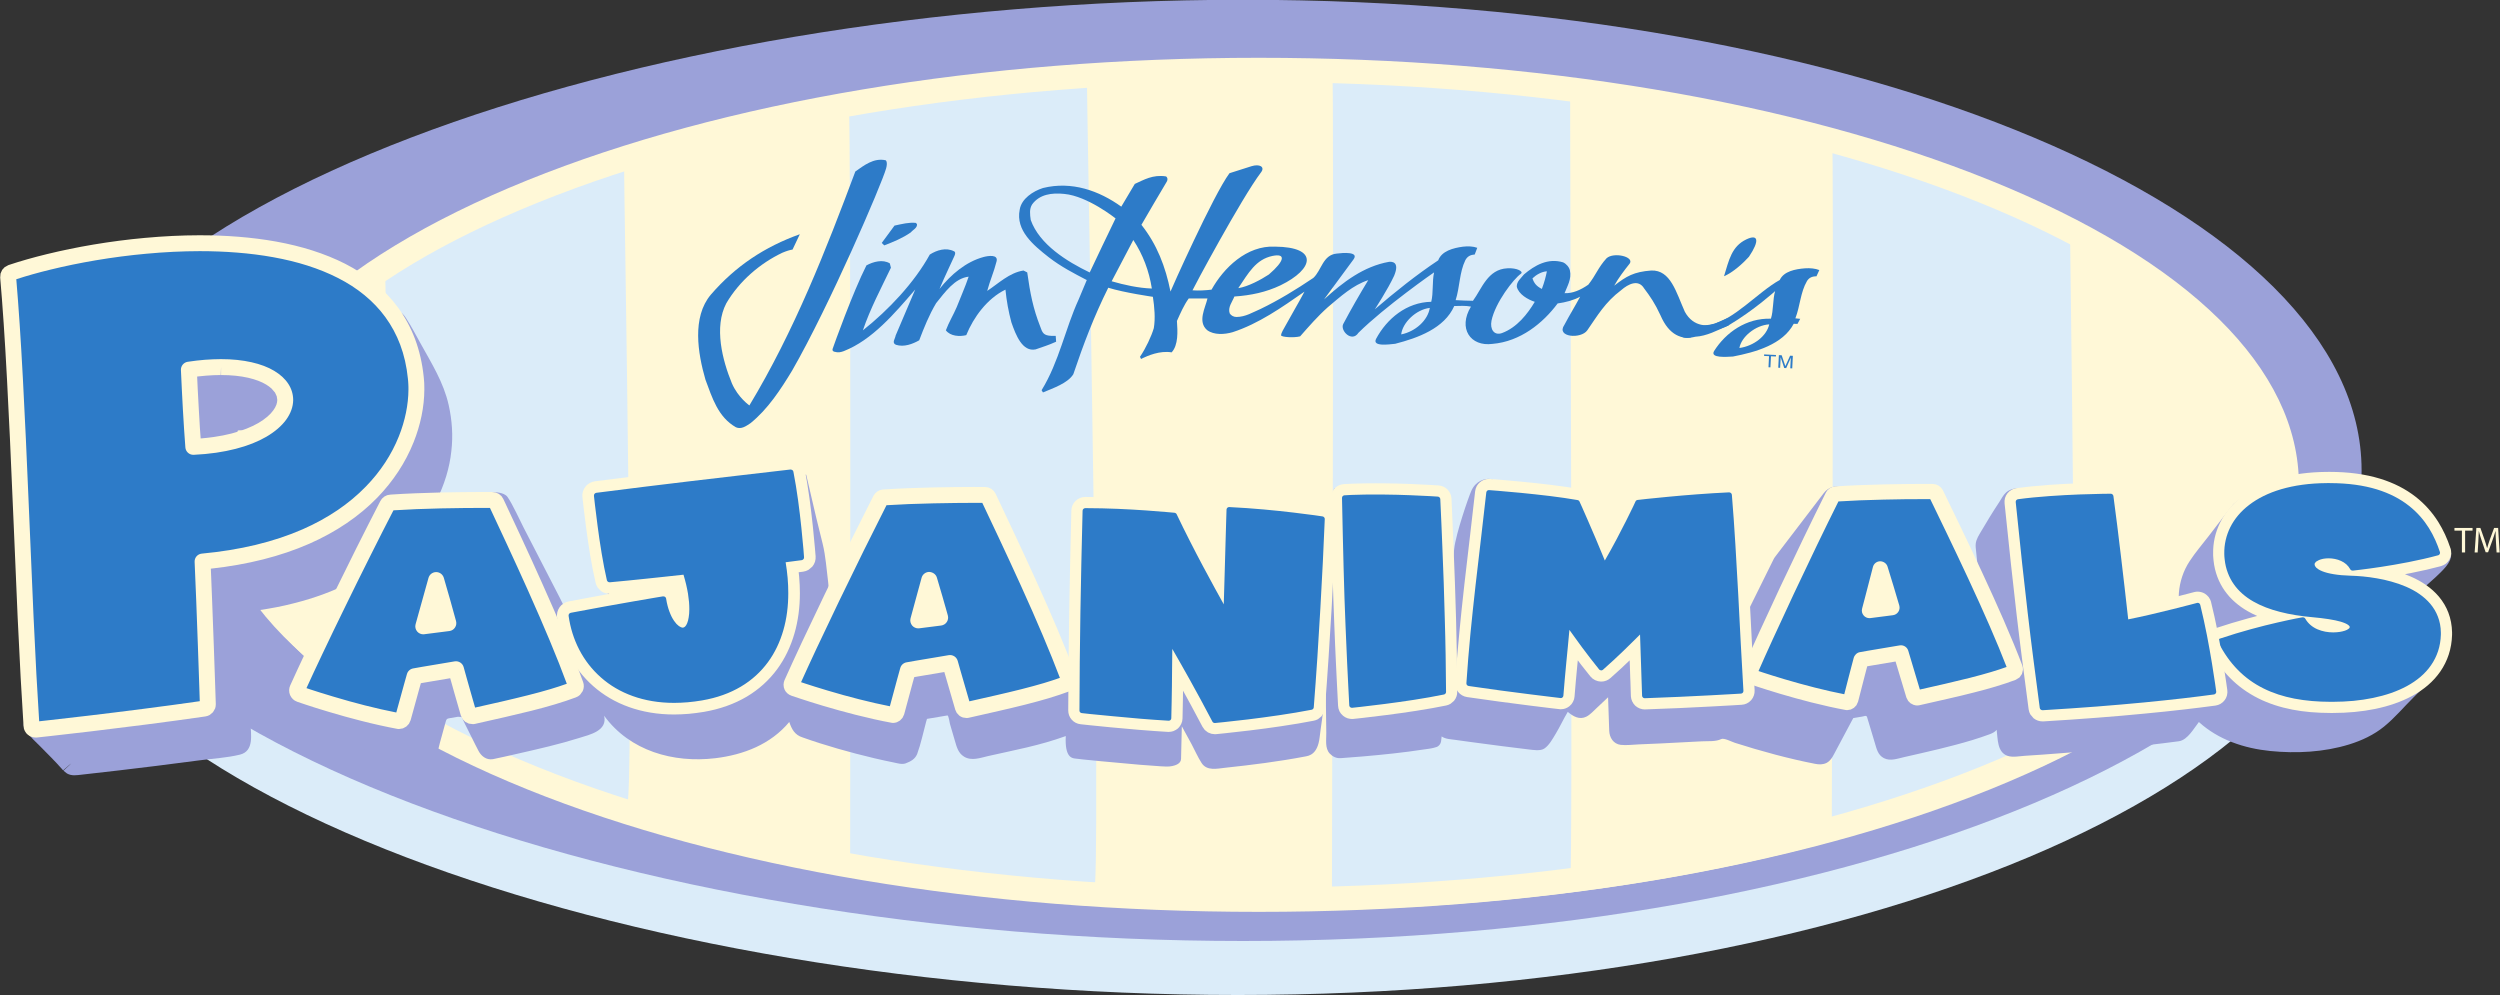 <?xml version="1.0" encoding="UTF-8" standalone="no"?>
<!-- Created with Inkscape (http://www.inkscape.org/) -->

<svg
   xmlns:dc="http://purl.org/dc/elements/1.1/"
   xmlns:cc="http://creativecommons.org/ns#"
   xmlns:rdf="http://www.w3.org/1999/02/22-rdf-syntax-ns#"
   xmlns:svg="http://www.w3.org/2000/svg"
   xmlns="http://www.w3.org/2000/svg"
   version="1.1"
   width="300"
   height="119.455"
   id="svg4200">
  <rect width="100%" height="100%" fill="#333333" stroke="none"/>
  <defs
     id="defs4202" />
  <g
     transform="translate(-225,-472.635)"
     id="layer1">
    <g
       transform="matrix(1.528,0,0,1.528,328.397,343.903)"
       id="g4007">
      <g
         transform="matrix(1.25,0,0,-1.25,117.387,125.429)"
         id="g2883">
        <path
           d="m 0,0 c 0,-16.33 -31.465,-29.569 -70.279,-29.569 -38.814,0 -75.438,13.239 -75.438,29.569 0,16.328 36.624,29.567 75.438,29.567 C -31.465,29.567 0,16.328 0,0"
           id="path2885"
           style="fill:#dbecf9;fill-opacity:1;fill-rule:nonzero;stroke:none" />
      </g>
      <g
         transform="matrix(1.25,0,0,-1.25,117.797,121.189)"
         id="g2887">
        <path
           d="m 0,0 c 0,-16.33 -31.463,-29.568 -70.277,-29.568 -38.814,0 -75.439,13.238 -75.439,29.568 0,16.329 36.625,29.567 75.439,29.567 C -31.463,29.567 0,16.329 0,0"
           id="path2889"
           style="fill:#9ba1d9;fill-opacity:1;fill-rule:nonzero;stroke:none" />
      </g>
      <g
         transform="matrix(1.25,0,0,-1.25,111.522,122.914)"
         id="g2891">
        <path
           d="m 0,0 c 0,-14.506 -28.2,-26.264 -62.981,-26.264 -34.783,0 -66.872,11.758 -66.872,26.264 0,14.503 32.089,26.262 66.872,26.262 C -28.2,26.262 0,14.503 0,0"
           id="path2893"
           style="fill:#fff8d7;fill-opacity:1;fill-rule:nonzero;stroke:none" />
      </g>
      <g
         transform="matrix(1.25,0,0,-1.25,-18.454,147.586)"
         id="g2895">
        <path
           d="m 0,0 c -1.943,0.392 -15.116,6.444 -15.116,6.623 0,2.431 0.055,26.408 -0.065,26.761 2.611,1.885 8.654,5.131 15.02,6.85 C -0.188,39.838 0.538,-0.109 0,0"
           id="path2897"
           style="fill:#dbecf9;fill-opacity:1;fill-rule:nonzero;stroke:none" />
      </g>
      <g
         transform="matrix(1.25,0,0,-1.25,18.221,154.502)"
         id="g2899">
        <path
           d="m 0,0 c -2.257,-0.315 -15.3,1.878 -15.3,2.057 0,2.429 0.051,46.763 -0.071,47.116 -0.12,0.352 14.971,2.561 14.946,2.166 C -0.452,50.942 0.549,0.078 0,0"
           id="path2901"
           style="fill:#dbecf9;fill-opacity:1;fill-rule:nonzero;stroke:none" />
      </g>
      <g
         transform="matrix(1.25,0,0,-1.25,55.642,153.735)"
         id="g2903">
        <path
           d="m 0,0 c -0.061,-0.143 -14.967,-1.324 -14.967,-1.145 0,2.43 0.144,52.022 0.025,52.375 C -15.066,51.583 0.026,50.676 0,50.28 -0.025,49.885 0.193,0.447 0,0"
           id="path2905"
           style="fill:#dbecf9;fill-opacity:1;fill-rule:nonzero;stroke:none" />
      </g>
      <g
         transform="matrix(1.25,0,0,-1.25,94.967,143.24)"
         id="g2907">
        <path
           d="m 0,0 c -3.43,-2.13 -15.023,-5.711 -15.023,-5.535 0,2.431 0.141,43.787 0.021,44.139 -0.121,0.352 14.969,-4.783 14.945,-5.179 C -0.085,33.029 0.449,0.281 0,0"
           id="path2909"
           style="fill:#dbecf9;fill-opacity:1;fill-rule:nonzero;stroke:none" />
      </g>
      <g
         transform="matrix(1.25,0,0,-1.25,31.184,90.695)"
         id="g2911">
        <path
           d="m 0,0 c -17.122,0 -33.205,-2.688 -45.287,-7.57 -11.867,-4.794 -18.402,-11.092 -18.402,-17.734 0,-6.641 6.535,-12.94 18.402,-17.733 12.082,-4.881 28.165,-7.57 45.287,-7.57 17.118,0 33.202,2.689 45.284,7.57 11.867,4.793 18.403,11.092 18.403,17.733 0,6.642 -6.536,12.94 -18.403,17.734 C 33.202,-2.688 17.118,0 0,0 m 0,-52.133 c -17.349,0 -33.668,2.734 -45.959,7.698 -12.506,5.053 -19.396,11.848 -19.396,19.131 0,7.283 6.89,14.077 19.396,19.131 12.291,4.964 28.61,7.699 45.959,7.699 17.345,0 33.668,-2.735 45.957,-7.699 12.506,-5.054 19.395,-11.848 19.395,-19.131 0,-7.283 -6.889,-14.078 -19.395,-19.131 C 33.668,-49.399 17.347,-52.133 0,-52.133"
           id="path2913"
           style="fill:#fff8d7;fill-opacity:1;fill-rule:nonzero;stroke:none" />
      </g>
      <g
         transform="matrix(1.25,0,0,-1.25,1.926,97.463)"
         id="g2915">
        <path
           d="m 0,0 c -0.282,-1.009 -3.567,-8.642 -5.905,-12.705 -0.701,-1.162 -1.538,-2.448 -2.627,-3.316 -0.264,-0.174 -0.57,-0.402 -0.906,-0.252 -1.128,0.639 -1.494,1.863 -1.916,2.992 -0.481,1.66 -0.855,3.926 0.338,5.339 1.558,1.806 3.401,3.015 5.591,3.798 -0.153,-0.321 -0.304,-0.641 -0.456,-0.963 -0.183,-0.031 -0.366,-0.084 -0.65,-0.204 -1.385,-0.662 -2.683,-1.759 -3.512,-3.171 -0.788,-1.496 -0.243,-3.586 0.351,-5.031 0.384,-0.889 1.098,-1.388 1.098,-1.388 2.832,4.694 4.828,9.809 6.657,14.698 0.546,0.382 1.157,0.873 1.908,0.705 0,0 0.139,-0.085 0.029,-0.502"
           id="path2917"
           style="fill:#2d7bc8;fill-opacity:1;fill-rule:nonzero;stroke:none" />
      </g>
      <g
         transform="matrix(1.25,0,0,-1.25,4.346,101.848)"
         id="g2919">
        <path
           d="m 0,0 c 0.03,-0.242 -0.248,-0.351 -0.386,-0.519 -0.515,-0.36 -1.085,-0.595 -1.671,-0.818 l -0.157,0.153 c 0.266,0.366 0.533,0.728 0.802,1.09 0.466,0.099 0.905,0.216 1.341,0.17 L 0,0 Z"
           id="path2921"
           style="fill:#2d7bc8;fill-opacity:1;fill-rule:nonzero;stroke:none" />
      </g>
      <g
         transform="matrix(1.25,0,0,-1.25,7.292,104.337)"
         id="g2923">
        <path
           d="m 0,0 c -0.145,-0.333 -0.625,-1.322 -0.942,-2.083 0.716,0.904 1.669,1.712 2.768,2.007 C 2.113,0 2.762,0.104 2.643,-0.352 2.473,-1.026 2.239,-1.527 2.055,-2.207 c 0.722,0.478 1.387,1.14 2.279,1.282 l 0.236,-0.12 c 0.182,-1.309 0.37,-2.268 0.815,-3.398 0.138,-0.398 0.205,-0.565 0.704,-0.588 0.089,0.002 0.179,0.002 0.27,0.002 C 6.366,-5.152 6.376,-5.275 6.385,-5.398 5.873,-5.63 5.593,-5.703 5.094,-5.881 4.269,-6.048 3.853,-4.988 3.573,-4.176 3.397,-3.515 3.27,-2.833 3.202,-2.126 2.052,-2.681 1.19,-3.874 0.739,-4.985 0.323,-5.09 -0.26,-5.055 -0.542,-4.683 c 0.188,0.508 0.475,0.972 0.684,1.464 0.246,0.637 0.531,1.259 0.747,1.907 -0.871,-0.097 -1.49,-0.978 -2.045,-1.667 -0.442,-0.744 -0.759,-1.537 -1.061,-2.331 -0.415,-0.233 -0.958,-0.445 -1.464,-0.281 -0.283,0.126 -0.039,0.386 -0.017,0.581 0.407,0.968 0.816,1.93 1.23,2.891 -1.306,-1.517 -2.709,-3.172 -4.487,-3.87 -0.177,-0.065 -0.349,-0.111 -0.572,-0.043 0,0 -0.182,0.022 -0.128,0.19 0.08,0.24 1.263,3.54 2.122,5.239 0.43,0.234 1.026,0.396 1.47,0.126 l 0.069,-0.273 c -0.621,-1.294 -1.305,-2.584 -1.762,-3.934 1.613,1.28 3.234,2.998 4.205,4.762 0.439,0.278 1.021,0.461 1.516,0.207 0,0 0.147,-0.028 0.035,-0.285"
           id="path2925"
           style="fill:#2d7bc8;fill-opacity:1;fill-rule:nonzero;stroke:none" />
      </g>
      <g
         transform="matrix(1.25,0,0,-1.25,42.373,110.512)"
         id="g2927">
        <path
           d="M 0,0 C 0.895,0.179 1.672,0.882 1.798,1.666 0.925,1.563 0.082,0.735 0,0 M 8.247,3.522 C 8.348,3.219 8.493,3.033 8.837,2.857 8.996,3.27 9.09,3.644 9.154,3.965 8.819,3.945 8.482,3.748 8.247,3.522 M -8.092,4.93 c -1.046,-0.222 -1.501,-1.067 -2.143,-2.023 0.609,0.093 1.42,0.528 1.923,0.859 1.015,0.877 1.068,1.34 0.22,1.164 m -8.738,1.002 c -0.457,-0.861 -0.91,-1.725 -1.361,-2.593 0.799,-0.231 1.671,-0.425 2.525,-0.456 -0.17,1.098 -0.562,2.137 -1.164,3.049 m -4.337,2.895 c -0.788,0.084 -1.555,-0.026 -2.016,-0.653 -0.19,-0.29 -0.14,-0.637 -0.092,-0.983 0.546,-1.54 2.278,-2.613 3.705,-3.299 0.537,1.138 1.079,2.271 1.624,3.397 0,-0.002 -1.748,1.402 -3.221,1.538 m 12.37,1.368 c -1.268,-1.679 -4.328,-7.412 -4.315,-7.425 0.381,-0.027 0.819,-0.005 1.197,0.043 0.751,1.35 2.2,2.791 3.993,2.702 2.754,-0.024 2.444,-1.409 0.339,-2.431 -0.906,-0.43 -1.847,-0.631 -2.897,-0.703 -0.131,-0.337 -0.428,-0.677 -0.292,-1.063 0.085,-0.134 0.25,-0.224 0.428,-0.223 0.576,0.009 0.996,0.286 1.506,0.503 1.129,0.544 2.244,1.226 3.317,1.95 0.52,0.474 0.592,1.45 1.471,1.53 0.383,0.052 1.416,0.133 1.057,-0.362 C -3.28,4.331 -4.848,2.203 -4.846,2.2 c 1.203,1.098 2.492,2.077 4.083,2.361 0.149,0.01 0.698,0.038 0.32,-0.874 C -0.831,2.844 -1.657,1.577 -1.657,1.577 -0.38,2.674 0.953,3.74 2.326,4.655 2.549,5.244 3.266,5.43 3.881,5.513 4.193,5.549 4.515,5.539 4.779,5.441 L 4.618,5.018 C 4.316,5.001 4.15,4.88 4.032,4.667 3.653,3.895 3.686,2.975 3.421,2.154 3.75,2.131 4.145,2.12 4.508,2.113 5.067,2.868 5.429,4.096 6.672,4.154 7.282,4.192 7.71,3.943 7.519,3.811 7.06,3.488 5.909,2 5.673,0.861 5.567,0.315 5.843,-0.084 6.325,0.082 7.271,0.428 7.941,1.289 8.393,2.048 7.951,2.194 7.383,2.52 7.264,2.992 7.241,3.316 7.521,3.522 7.71,3.766 c 0.679,0.577 1.511,1.05 2.461,0.762 0.21,-0.096 0.388,-0.31 0.43,-0.513 0.111,-0.544 -0.159,-0.965 -0.337,-1.424 0.496,-0.022 0.999,0.192 1.492,0.534 0.487,0.614 0.607,1.065 1.146,1.659 0.448,0.409 1.758,0.098 1.454,-0.333 -0.351,-0.439 -0.706,-0.91 -0.973,-1.388 0.769,0.596 1.231,0.869 2.327,0.952 1.221,0.047 1.566,-1.374 2.11,-2.591 0.541,-0.993 1.513,-0.956 2.026,-0.687 0.262,0.122 0.642,0.274 0.642,0.274 0.032,-0.145 0.063,-0.289 0.095,-0.433 -0.74,-0.337 -1.401,-0.684 -2.1,-0.723 -0.839,-0.214 -1.648,0.08 -2.191,1.342 -0.351,0.761 -0.646,1.184 -1.033,1.699 -0.361,0.591 -0.995,0.27 -1.438,-0.115 -1.01,-0.76 -1.484,-1.592 -2.129,-2.523 -0.39,-0.563 -1.984,-0.441 -1.44,0.34 0.354,0.671 0.636,1.107 0.992,1.773 C 10.835,2.146 10.325,2.015 9.829,1.946 8.913,0.714 7.491,-0.449 5.73,-0.595 4.35,-0.778 3.552,0.38 4.384,1.748 4.058,1.815 3.679,1.791 3.333,1.784 2.712,0.378 1.047,-0.222 -0.378,-0.589 -0.774,-0.63 -1.829,-0.78 -1.58,-0.283 -0.901,0.989 0.338,2.021 1.888,2.05 2.03,2.612 1.939,3.335 2.067,3.898 2.063,3.903 -1.038,1.737 -2.687,0.101 -3.096,-0.525 -3.842,0.23 -3.646,0.646 -3.136,1.61 -2.637,2.473 -2.07,3.411 -3.03,3.095 -3.799,2.393 -4.603,1.715 -5.262,1.127 -5.795,0.506 -6.35,-0.122 c -0.393,-0.102 -1.169,-0.051 -1.197,0.063 0.012,0.181 0.16,0.385 0.291,0.632 0.389,0.717 0.804,1.401 1.179,2.114 C -7.49,1.704 -8.96,0.668 -10.592,0.14 c -0.506,-0.147 -1.167,-0.188 -1.598,0.128 -0.617,0.529 -0.121,1.387 0.019,1.989 -0.392,0 -0.787,0 -1.178,0 -0.307,-0.423 -0.521,-0.925 -0.74,-1.411 0.045,-0.663 0.093,-1.513 -0.333,-1.974 -0.738,0.122 -1.492,-0.199 -1.922,-0.416 -0.059,0.138 -0.01,0 -0.068,0.137 0.363,0.525 0.726,1.307 0.87,1.802 0.104,0.612 0.041,1.316 -0.058,1.967 0,0 -1.788,0.255 -2.804,0.571 -0.886,-1.777 -1.561,-3.55 -2.196,-5.436 -0.349,-0.565 -1.267,-0.872 -1.906,-1.143 l -0.087,0.139 c 1.104,1.795 1.475,3.845 2.333,5.713 0.17,0.403 0.336,0.805 0.506,1.209 -0.806,0.42 -1.619,0.837 -2.386,1.431 -0.972,0.764 -2.091,1.684 -1.828,2.992 0.105,0.684 0.836,1.162 1.466,1.361 1.808,0.445 3.523,-0.171 4.916,-1.172 0,0 0.556,0.947 0.849,1.428 0.564,0.253 1.131,0.603 1.965,0.471 0.12,-0.095 0.105,-0.248 0.027,-0.357 -0.529,-0.889 -1.055,-1.784 -1.576,-2.684 0.977,-1.234 1.512,-2.621 1.827,-4.192 -0.008,0.014 2.7,6.084 3.706,7.435 0.455,0.146 0.914,0.29 1.371,0.436 0.521,0.166 0.868,-0.036 0.62,-0.369"
           id="path2929"
           style="fill:#2d7bc8;fill-opacity:1;fill-rule:nonzero;stroke:none" />
      </g>
      <g
         transform="matrix(1.25,0,0,-1.25,68.934,111.579)"
         id="g2931">
        <path
           d="M 0,0 C 0.904,0.127 1.711,0.751 1.874,1.486 0.996,1.43 0.115,0.69 0,0 M 3.649,1.514 3.412,1.521 c -0.684,-1.294 -2.374,-1.78 -3.817,-2.057 -0.394,-0.02 -1.458,-0.113 -1.185,0.346 0.736,1.167 2.021,2.08 3.57,2.032 0.167,0.522 0.11,1.209 0.263,1.732 0,0 -1.315,-1.194 -2.909,-2.143 -0.531,-0.315 -1.923,-0.498 -2.413,-0.777 -0.707,-0.133 -0.876,0.378 -1.02,0.717 0,-0.002 0.787,-0.154 2.265,0.098 1.471,0.253 2.956,2.015 4.371,2.807 C 2.788,4.819 3.511,4.961 4.131,5.007 4.44,5.028 4.765,4.999 5.021,4.896 L 4.842,4.505 C 4.538,4.504 4.368,4.4 4.244,4.203 3.83,3.493 3.815,2.626 3.516,1.864 3.613,1.854 3.716,1.844 3.82,1.833 3.764,1.728 3.706,1.622 3.649,1.514"
           id="path2933"
           style="fill:#2d7bc8;fill-opacity:1;fill-rule:nonzero;stroke:none" />
      </g>
      <g
         transform="matrix(1.25,0,0,-1.25,69.474,103.051)"
         id="g2935">
        <path
           d="m 0,0 c -0.928,-0.445 -1.089,-1.31 -1.399,-2.313 0.553,0.23 1.191,0.808 1.566,1.223 C 0.854,-0.069 0.753,0.359 0,0"
           id="path2937"
           style="fill:#2d7bc8;fill-opacity:1;fill-rule:nonzero;stroke:none" />
      </g>
      <g
         transform="matrix(1.25,0,0,-1.25,70.877,112.082)"
         id="g2939">
        <path
           d="M 0,0 C 0.249,-0.011 0.497,-0.024 0.745,-0.037 L 0.738,-0.131 C 0.635,-0.126 0.532,-0.12 0.429,-0.117 0.419,-0.349 0.406,-0.581 0.394,-0.814 L 0.273,-0.807 C 0.284,-0.575 0.294,-0.342 0.307,-0.11 0.203,-0.105 0.1,-0.1 -0.005,-0.095 L 0,0 Z"
           id="path2941"
           style="fill:#2d7bc8;fill-opacity:1;fill-rule:nonzero;stroke:none" />
      </g>
      <g
         transform="matrix(1.25,0,0,-1.25,72.93,113.173)"
         id="g2943">
        <path
           d="m 0,0 c 0.009,0.155 0.016,0.311 0.023,0.466 l 0.014,0.197 -0.004,0 C -0.062,0.446 -0.159,0.23 -0.257,0.012 L -0.381,0.019 C -0.455,0.244 -0.53,0.468 -0.604,0.694 l -0.002,0 -0.007,-0.196 C -0.622,0.342 -0.629,0.186 -0.638,0.031 l -0.118,0.005 c 0.013,0.264 0.028,0.528 0.039,0.791 L -0.54,0.819 c 0.077,-0.227 0.152,-0.454 0.23,-0.682 0.099,0.219 0.197,0.437 0.298,0.655 L 0.161,0.783 C 0.148,0.52 0.136,0.257 0.122,-0.006 L 0,0 Z"
           id="path2945"
           style="fill:#2d7bc8;fill-opacity:1;fill-rule:nonzero;stroke:none" />
      </g>
      <g
         transform="matrix(1.25,0,0,-1.25,-53.574,115.855)"
         id="g2947">
        <path
           d="m 0,0 c 0.022,-0.439 0.049,-0.88 0.081,-1.321 0.032,-0.469 -0.033,-1.06 0.216,-1.467 0.379,-0.621 0.757,-1.24 1.136,-1.86 0.219,-0.359 0.439,-0.718 0.656,-1.077 0.114,-0.184 0.217,-0.405 0.367,-0.563 0.53,-0.56 1.495,-0.126 1.433,0.639 -0.055,0.71 -0.104,1.42 -0.141,2.132 -0.019,0.371 -0.04,0.741 -0.061,1.111 -0.007,0.151 -0.014,0.302 -0.023,0.453 -0.004,0.117 -0.06,0.188 0.077,0.202 0.098,0.009 0.18,-0.016 0.278,-0.037 0.244,-0.052 0.479,-0.038 0.726,-0.035 0.838,0.007 1.746,-0.058 2.508,-0.438 0.208,-0.104 0.376,-0.225 0.517,-0.41 0.217,-0.295 0.448,-0.525 0.837,-0.54 0.723,0.002 0.978,0.754 0.679,1.314 C 9.173,-1.684 9.057,-1.471 8.944,-1.256 8.545,-0.511 8.146,0.235 7.747,0.981 7.272,1.868 6.675,2.596 5.728,3.001 4.375,3.581 2.813,3.598 1.37,3.452 0.792,3.393 -0.011,3.382 -0.117,2.647 -0.151,2.401 -0.106,2.128 -0.093,1.882 -0.062,1.257 -0.066,0.621 0,0"
           id="path2949"
           style="fill:#9ba1d9;fill-opacity:1;fill-rule:nonzero;stroke:none" />
      </g>
      <g
         transform="matrix(1.25,0,0,-1.25,-44.617,131.633)"
         id="g2951">
        <path
           d="M 0,0 C 2.646,0.659 5.095,1.869 7.048,3.792 8.575,5.295 9.699,7.438 9.917,9.58 10.029,10.547 9.961,11.506 9.749,12.457 9.43,13.883 8.676,15.074 7.978,16.337 7.696,16.844 7.427,17.36 7.115,17.846 7.014,18.002 6.894,18.215 6.706,18.28 6.373,18.398 5.965,18.19 5.849,17.861 5.756,17.597 5.859,17.362 5.978,17.129 6.138,16.815 6.309,16.509 6.47,16.196 6.605,15.937 6.69,15.671 6.867,15.434 7.06,15.176 7.039,14.634 7.05,14.312 7.064,13.853 7.035,13.393 6.961,12.938 6.786,11.831 6.378,10.758 5.79,9.803 5.202,8.846 4.463,7.998 3.6,7.28 3.13,6.889 2.632,6.525 2.103,6.219 1.813,6.049 1.521,5.883 1.224,5.73 1.102,5.668 1.133,5.679 1.187,5.571 1.242,5.462 1.296,5.353 1.35,5.243 L 1.428,5.088 C 1.346,5.23 1.263,5.374 1.182,5.517 L 1.095,5.668 C 0.921,5.581 0.745,5.5 0.565,5.419 -0.026,5.156 -0.635,4.931 -1.255,4.741 -2.558,4.343 -3.896,4.09 -5.248,3.933 -5.579,3.895 -5.978,3.929 -6.218,3.652 -6.451,3.383 -6.373,3.009 -6.357,2.684 -6.319,1.827 -6.288,0.97 -6.254,0.112 c 0.061,-1.604 0.115,-3.207 0.169,-4.811 0.005,-0.123 0.008,-0.246 0.014,-0.369 C -6.068,-5.21 -6,-5.406 -6.16,-5.43 c -0.514,-0.074 -1.031,-0.145 -1.548,-0.216 -1.093,-0.148 -2.189,-0.29 -3.284,-0.424 -0.973,-0.123 -1.986,-0.168 -2.927,-0.462 -0.401,-0.125 -0.796,-0.318 -1.21,-0.392 -0.202,-0.035 -0.412,-0.048 -0.615,-0.07 -0.196,-0.021 -0.345,0.024 -0.533,0.042 -0.494,-0.071 -0.886,-0.572 -0.538,-1.054 0.246,-0.367 0.634,-0.708 0.951,-1.029 0.445,-0.452 0.896,-0.897 1.316,-1.372 0.088,-0.102 0.06,-0.094 0.142,-0.024 l 0.193,0.168 c 0.079,0.069 0.155,0.144 0.246,0.203 -0.121,-0.111 -0.241,-0.225 -0.362,-0.337 l -0.125,-0.118 0.223,-0.174 c 0.302,-0.17 0.611,-0.107 0.934,-0.072 1.556,0.173 3.111,0.354 4.665,0.548 0.91,0.113 1.819,0.23 2.727,0.351 0.834,0.112 1.722,0.157 2.539,0.358 0.908,0.223 0.685,1.286 0.662,1.974 -0.059,1.753 -0.121,3.506 -0.19,5.257 -0.018,0.488 -0.039,0.974 -0.058,1.46 -0.006,0.094 -0.009,0.188 -0.012,0.281 l 0.253,0.031 c 0.173,0.022 0.347,0.044 0.521,0.07 C -1.456,-0.323 -0.719,-0.188 0,0 0.202,0.05 0,0 0,0"
           id="path2953"
           style="fill:#9ba1d9;fill-opacity:1;fill-rule:nonzero;stroke:none" />
      </g>
      <g
         transform="matrix(1.25,0,0,-1.25,-19.151,129.32)"
         id="g2955">
        <path
           d="M 0,0 C 0.193,0 0.37,-0.131 0.445,-0.306 0.296,-0.364 0.147,-0.422 0,-0.48 L 0,0 z m 0.372,-3.887 c 0.253,-0.646 0.928,-0.516 1.474,-0.465 0.548,0.054 1.099,0.11 1.648,0.167 0.077,0.009 0.445,-1.264 0.5,-1.422 0.368,0.132 0.683,0.247 1.043,0.377 l 0.21,0.076 c -0.061,0.178 -0.103,0.363 -0.13,0.548 -0.05,0.194 -0.124,0.384 -0.184,0.576 0.476,0.051 0.955,0.102 1.429,0.153 -0.435,1.346 -0.873,2.694 -1.311,4.04 L 4.916,0.512 C 4.61,0.479 4.306,0.446 3.999,0.415 3.225,0.332 2.454,0.247 1.677,0.168 1.525,0.152 -0.061,0.001 -0.061,-0.011 -0.042,-0.192 0.071,-0.453 -0.119,-0.527 -0.25,-0.58 -0.381,-0.63 -0.512,-0.682 l -0.284,-0.111 0.13,-0.343 c 0.347,-0.916 0.693,-1.834 1.038,-2.751"
           id="path2957"
           style="fill:#9ba1d9;fill-opacity:1;fill-rule:nonzero;stroke:none" />
      </g>
      <g
         transform="matrix(1.25,0,0,-1.25,45.138,138.296)"
         id="g2959">
        <path
           d="M 0,0 C -0.096,0.053 -0.206,0.111 -0.304,0.166 -0.204,0.111 -0.103,0.056 0,0 M 63.642,8.896 C 63.511,9.181 63.123,9.1 62.909,8.974 62.505,8.899 62.08,8.979 61.673,8.979 60.835,8.979 59.979,8.722 59.15,8.601 58.806,8.547 58.458,8.501 58.112,8.458 57.985,8.441 57.946,8.408 57.858,8.504 L 57.652,8.696 C 57.476,8.836 57.277,8.945 57.064,9.022 56.386,9.273 55.311,9.289 54.811,8.666 54.372,8.165 53.972,7.62 53.556,7.1 53.309,6.793 53.065,6.485 52.817,6.178 l -0.15,-0.19 c -0.063,-0.078 -0.801,0.336 -0.899,0.391 -1.312,0.753 -1.852,2.323 -1.213,3.709 0.204,0.438 0.464,0.856 0.783,1.215 0.158,0.178 0.317,0.353 0.464,0.539 0.08,0.101 0.257,0.286 0.236,0.432 -0.052,0.333 -1.072,-0.125 -1.194,-0.186 -0.28,-0.14 -0.548,-0.317 -0.778,-0.531 L 49.873,11.3 49.787,11.208 C 49.361,10.655 48.937,10.101 48.513,9.548 48.115,9.031 47.68,8.527 47.323,7.98 46.535,6.785 46.403,5.186 47.045,3.895 47.215,3.552 47.438,3.237 47.702,2.959 47.875,2.781 47.951,2.808 47.815,2.631 47.565,2.311 47.316,1.989 47.066,1.668 46.86,1.401 46.653,1.135 46.446,0.869 L 46.366,0.748 C 46.272,0.573 46.299,0.553 46.082,0.529 45.622,0.479 45.166,0.431 44.708,0.386 42.87,0.205 41.028,0.058 39.186,-0.061 c -0.228,-0.015 -0.453,-0.029 -0.68,-0.042 -0.03,0.22 -0.06,0.441 -0.089,0.663 -0.06,0.453 -0.119,0.907 -0.177,1.361 -0.116,0.898 -0.228,1.795 -0.336,2.693 -0.209,1.74 -0.341,3.499 -0.64,5.226 -0.066,0.372 -0.131,0.743 -0.189,1.116 -0.038,0.246 -0.25,0.893 -0.033,1.066 0.149,0.117 0.344,0.137 0.497,0.243 0.138,0.095 -0.227,0.197 -0.282,0.214 -0.467,0.139 -1.079,0.163 -1.466,-0.184 C 35.615,12.14 35.5,11.905 35.374,11.711 35.166,11.394 34.959,11.074 34.761,10.75 34.553,10.41 34.347,10.068 34.146,9.724 33.964,9.412 33.848,9.186 33.885,8.823 33.973,7.958 34.062,7.095 34.152,6.23 34.333,4.521 34.522,2.812 34.728,1.105 34.742,0.996 34.754,0.889 34.767,0.781 34.678,0.754 34.588,0.729 34.498,0.704 34.301,0.649 34.106,0.596 33.909,0.546 33.473,0.431 33.037,0.325 32.599,0.221 32.182,0.122 31.765,0.027 31.347,-0.069 31.225,-0.097 30.493,-0.316 30.464,-0.227 30.27,0.428 30.075,1.083 29.876,1.737 29.804,1.979 29.758,2.27 29.559,2.444 c -0.264,0.232 -0.568,0.154 -0.88,0.1 -0.234,-0.04 -0.47,-0.078 -0.703,-0.118 0.289,0.551 0.579,1.1 0.868,1.651 0.13,0.247 0.26,0.495 0.391,0.742 l -0.06,0.269 C 29.109,5.311 29.046,5.534 28.979,5.757 28.622,6.917 28.268,8.076 27.911,9.234 27.273,7.965 26.634,6.694 25.994,5.424 25.856,5.148 25.718,4.873 25.58,4.599 25.498,4.439 25.477,4.426 25.528,4.259 25.65,3.859 25.772,3.46 25.896,3.062 25.953,2.876 26.008,2.692 26.061,2.506 26.1,2.376 26.239,2.12 26.121,2.039 26.031,1.976 25.962,1.893 25.909,1.795 25.532,1.073 25.153,0.352 24.774,-0.371 c -0.105,-0.199 -0.473,0.006 -0.657,0.05 -0.482,0.114 -0.961,0.237 -1.439,0.367 -0.903,0.246 -1.792,0.525 -2.681,0.807 0.085,0.203 0.153,0.399 0.072,0.622 C 19.944,1.823 19.543,2.004 19.198,1.868 18.941,1.766 18.844,1.543 18.743,1.311 18.689,1.193 18.64,0.906 18.497,0.898 16.738,0.793 14.978,0.708 13.22,0.638 13.185,1.657 13.151,2.676 13.117,3.694 13.114,3.837 13.123,3.999 13.084,4.139 12.947,4.628 12.321,4.783 11.964,4.427 11.343,3.806 10.714,3.188 10.064,2.595 9.715,3.037 9.376,3.486 9.047,3.94 8.769,4.323 8.472,5.005 7.896,4.908 7.354,4.818 7.283,4.156 7.155,3.725 6.975,3.111 6.794,2.497 6.612,1.884 6.568,1.736 6.525,1.588 6.481,1.44 6.355,1.009 6.731,0.635 6.964,0.318 6.178,0.411 5.392,0.51 4.605,0.611 4.176,0.666 3.748,0.722 3.317,0.781 3.098,0.81 2.877,0.839 2.657,0.871 2.545,0.887 2.436,0.902 2.324,0.917 2.181,0.937 1.989,0.895 2.001,1.064 c 0.121,1.676 0.29,3.35 0.473,5.021 0.103,0.93 0.211,1.859 0.321,2.787 0.046,0.379 0.074,0.764 0.16,1.138 0.102,0.448 0.262,0.878 0.391,1.317 0.156,0.534 0.905,1.727 0.008,1.821 C 3.05,13.182 2.483,13.034 2.202,12.417 2.019,12.016 1.222,9.699 1.12,8.767 1.002,7.735 0.88,6.706 0.76,5.676 0.539,3.795 0.323,1.914 0.152,0.028 0.113,0.104 -0.069,0.371 0.028,0.388 -1.633,0.137 -3.439,-0.079 -5.168,-0.195 c -0.038,2.311 -0.057,4.622 -0.046,6.933 0.007,1.726 0.028,3.451 0.052,5.176 l -0.001,0.399 -0.272,0.018 c -0.141,0.008 -0.265,0.044 -0.399,0.079 -0.188,0.049 -0.377,0.097 -0.563,0.146 L -6.491,12.395 C -6.585,11.627 -6.677,10.858 -6.771,10.09 -6.884,9.162 -6.908,8.256 -6.921,7.317 -6.96,4.491 -6.968,1.665 -6.939,-1.162 c 0.007,-0.547 0.014,-1.097 0.021,-1.645 0.007,-0.417 -0.096,-0.968 0.218,-1.301 0.182,-0.193 0.417,-0.304 0.689,-0.287 0.474,0.031 0.949,0.071 1.426,0.111 1.262,0.111 2.527,0.239 3.781,0.433 0.216,0.034 0.435,0.051 0.643,0.107 0.156,0.041 0.228,0.054 0.319,0.144 0.086,0.086 0.113,0.16 0.136,0.262 0.023,0.097 0.011,0.205 0.036,0.307 0.251,-0.174 0.587,-0.176 0.882,-0.219 0.326,-0.045 0.65,-0.091 0.977,-0.135 0.645,-0.09 1.293,-0.173 1.938,-0.256 0.542,-0.068 1.083,-0.137 1.626,-0.201 0.336,-0.04 0.767,-0.115 1.016,0.043 0.305,0.193 0.539,0.625 0.727,0.936 0.271,0.448 0.488,0.93 0.758,1.377 0.326,-0.28 0.729,-0.517 1.158,-0.306 0.254,0.125 0.464,0.369 0.67,0.558 0.239,0.218 0.471,0.44 0.704,0.663 0.024,-0.7 0.048,-1.399 0.072,-2.098 0.014,-0.43 0.258,-0.834 0.721,-0.891 0.369,-0.04 0.768,0.015 1.14,0.03 0.476,0.019 0.955,0.04 1.433,0.062 0.84,0.04 1.679,0.083 2.518,0.13 0.372,0.022 0.881,-0.032 1.219,0.14 0.177,0.091 0.663,-0.168 0.861,-0.232 0.415,-0.132 0.833,-0.26 1.25,-0.383 0.857,-0.251 1.722,-0.482 2.593,-0.683 0.395,-0.091 0.792,-0.177 1.191,-0.254 0.262,-0.051 0.493,-0.06 0.737,0.061 0.23,0.129 0.343,0.322 0.46,0.543 0.375,0.706 0.753,1.413 1.128,2.118 l 0.083,0.15 c 0.184,0.031 0.37,0.062 0.555,0.094 0.124,0.019 0.269,0.102 0.31,-0.03 0.035,-0.117 0.069,-0.232 0.106,-0.348 0.126,-0.425 0.255,-0.848 0.382,-1.272 0.112,-0.373 0.19,-0.765 0.573,-0.961 0.396,-0.204 0.844,-0.031 1.25,0.061 0.736,0.167 1.468,0.333 2.2,0.51 0.705,0.173 1.408,0.353 2.104,0.565 0.363,0.111 0.724,0.231 1.08,0.363 0.167,0.062 0.335,0.139 0.448,0.28 0.077,-0.576 0.024,-1.405 0.69,-1.636 0.333,-0.108 0.745,-0.016 1.089,0.005 0.37,0.024 0.74,0.048 1.109,0.074 1.505,0.105 3.007,0.228 4.508,0.375 1.354,0.133 2.711,0.286 4.061,0.466 0.552,0.091 0.927,0.805 1.248,1.207 1.231,-1.119 2.842,-1.653 4.474,-1.82 1.646,-0.166 3.385,-0.078 4.969,0.412 0.786,0.243 1.551,0.599 2.193,1.123 0.669,0.544 1.243,1.231 1.855,1.838 0.305,0.301 0.606,0.601 0.907,0.905 0.231,0.233 0.601,0.501 0.702,0.83 C 63.212,1.841 62.342,2.3 61.871,1.799 60.67,0.532 58.669,0.249 57.013,0.176 55.283,0.101 53.396,0.254 51.898,1.204 52.533,1.117 53.175,1.09 53.805,0.967 c 0.146,-0.028 0.289,-0.061 0.429,-0.106 0.099,-0.032 0.135,-0.169 0.216,-0.24 0.212,-0.183 0.521,-0.212 0.763,-0.075 0.133,0.075 0.225,0.201 0.325,0.315 0.187,0.219 0.377,0.438 0.566,0.657 0.479,0.554 0.957,1.109 1.435,1.665 0.295,0.341 0.73,0.704 0.599,1.209 0.719,0.133 1.434,0.284 2.139,0.469 0.616,0.161 0.978,0.745 1.431,1.16 0.464,0.429 0.959,0.826 1.403,1.274 0.468,0.472 0.843,0.918 0.531,1.601 -0.123,0.269 0.239,-0.524 0,0"
           id="path2961"
           style="fill:#9ba1d9;fill-opacity:1;fill-rule:nonzero;stroke:none" />
      </g>
      <g
         transform="matrix(1.25,0,0,-1.25,-21.742,134.685)"
         id="g2963">
        <path
           d="m 0,0 -0.049,-0.024 0.05,0.021 C -0.188,-0.082 -0.379,-0.164 -0.567,-0.238 -0.379,-0.159 -0.189,-0.079 0,0 m 45.172,-3.299 0.054,0.098 c 0.126,-0.097 0.249,-0.192 0.373,-0.286 -0.154,0.018 -0.306,0.036 -0.46,0.055 L 45.172,-3.299 z m 0.517,-0.198 c -0.09,0.15 -0.194,0.298 -0.267,0.458 l 0.149,0.044 c -1.366,-0.24 -2.731,-0.456 -4.108,-0.621 -0.326,-0.04 -0.65,-0.076 -0.973,-0.112 -0.129,-0.014 -0.254,-0.028 -0.381,-0.04 l -0.245,-0.026 c -0.052,0.098 -0.104,0.194 -0.154,0.292 -0.368,0.689 -0.741,1.375 -1.119,2.058 -0.755,1.353 -1.538,2.692 -2.314,4.034 -0.027,-2.079 -0.042,-4.161 -0.083,-6.238 -1.458,0.096 -2.91,0.237 -4.362,0.384 -0.087,0.01 -0.482,-0.005 -0.487,0.095 -0.011,0.164 -0.022,0.329 -0.031,0.493 -0.019,0.309 -0.039,0.616 -0.058,0.926 -0.259,-0.016 -0.575,-0.091 -0.831,-0.053 l -0.245,0.169 c -0.109,0.111 -0.208,0.209 -0.295,0.337 l 0.101,0.049 C 29.03,-1.602 27.971,-1.891 26.952,-2.141 26.345,-2.292 25.732,-2.433 25.119,-2.57 l -0.726,-0.159 -0.043,0.144 c -0.163,0.561 -0.323,1.123 -0.484,1.684 -0.079,0.276 -0.157,0.551 -0.237,0.827 C 23.606,0.011 23.592,0.278 23.461,0.212 23.364,0.854 23.265,1.496 23.167,2.139 23.091,2.643 22.905,3.145 22.76,3.635 22.374,4.946 21.988,6.257 21.602,7.569 21.296,6.427 20.992,5.282 20.68,4.142 20.487,3.43 20.292,2.717 20.1,2.005 l 0.025,-0.17 c 0.031,-0.189 0.063,-0.378 0.095,-0.567 0.072,-0.43 0.145,-0.861 0.216,-1.292 L 20.479,-0.275 20.05,-0.369 19.638,-0.45 C 19.593,-0.607 19.55,-0.762 19.506,-0.918 19.318,-1.599 19.134,-2.28 18.95,-2.961 18.902,-3.138 18.684,-3 18.537,-2.967 c -0.373,0.082 -0.748,0.171 -1.119,0.265 -0.762,0.192 -1.516,0.403 -2.267,0.628 -0.171,0.052 -0.719,0.143 -0.785,0.278 0.055,0.268 0.092,0.543 0.117,0.815 0.034,0.365 0.04,0.73 0.039,1.096 l 0.446,0 c -0.015,0.147 -0.037,0.294 -0.055,0.441 -0.014,0.11 -0.104,0.39 -0.06,0.495 0.041,0.102 0.2,0.102 0.273,0.195 0.115,0.145 0.196,0.266 0.274,0.432 0.12,0.25 0.025,0.641 0.004,0.9 -0.07,0.802 -0.151,1.602 -0.252,2.4 -0.051,0.405 -0.108,0.808 -0.207,1.206 -0.085,0.333 -0.358,1.448 -0.405,1.643 -0.19,0.813 -0.379,1.625 -0.569,2.439 l -0.057,0.243 c -0.017,0.074 -0.156,-0.056 -0.185,0.048 -0.257,-0.09 -0.56,-0.1 -0.828,-0.143 -0.133,-0.022 -0.269,-0.032 -0.403,-0.048 -0.194,-0.022 -0.245,0.019 -0.217,-0.188 C 12.423,9.459 12.527,8.733 12.62,8.006 12.719,7.233 12.827,6.478 12.972,5.713 12.574,5.66 12.175,5.608 11.777,5.557 11.842,5.169 11.916,4.783 11.971,4.395 12.026,3.991 12.063,3.588 12.071,3.181 12.08,2.818 11.987,2.395 12.09,2.041 11.977,2.022 11.869,1.178 11.828,1.033 11.679,0.487 11.456,-0.05 11.141,-0.522 10.56,-1.392 9.741,-1.999 8.778,-2.384 8.135,-2.655 7.417,-2.765 6.727,-2.828 5.888,-2.903 5.032,-2.861 4.217,-2.646 2.669,-2.237 1.389,-1.167 0.769,0.317 L 0,0 C 0.255,0.107 0.512,0.216 0.767,0.323 0.441,0.188 0.116,0.053 -0.209,-0.082 -0.33,-0.132 -0.45,-0.182 -0.57,-0.231 L -0.715,0.948 C -1.074,1.827 -1.461,2.587 -1.899,3.43 -2.562,4.707 -3.19,5.927 -3.847,7.208 -4.069,7.638 -4.534,8.669 -4.852,9.122 -5.08,9.445 -5.714,9.428 -5.845,9.433 -6.479,9.457 -6.146,9.097 -6.454,8.966 -6.955,8.754 -6.272,8.355 -6.121,7.949 -5.978,7.56 -5.82,7.179 -5.659,6.798 -5.232,5.778 -4.784,4.769 -4.334,3.76 -4.021,3.061 -3.751,2.302 -3.351,1.646 -2.945,0.987 -2.51,0.318 -2.08,-0.35 c 0.277,-0.432 0.438,-0.852 0.619,-1.339 -1.602,-0.553 -3.266,-0.914 -4.917,-1.283 l -0.094,0.182 c -0.087,0.167 -0.172,0.334 -0.26,0.501 -0.207,0.405 -0.417,0.809 -0.626,1.214 -0.069,0.133 -0.14,0.266 -0.205,0.4 l -0.202,0.299 c 0.089,0.319 0.175,0.64 0.264,0.959 0.084,0.309 0.216,0.633 0.256,0.952 0.036,0.279 -0.151,0.557 -0.274,0.798 -0.382,0.769 -0.765,1.538 -1.149,2.308 -0.119,0.238 -0.22,0.533 -0.466,0.67 -0.47,0.261 -0.877,-0.094 -1,-0.534 -0.219,-0.784 -0.438,-1.57 -0.656,-2.356 -0.082,-0.295 -0.223,-0.617 -0.067,-0.913 0.118,-0.26 0.269,-0.511 0.402,-0.764 0.211,-0.406 0.423,-0.809 0.635,-1.212 -0.403,-0.07 -0.97,-0.07 -1.321,-0.269 -0.308,-0.174 -0.355,-0.549 -0.439,-0.859 -0.12,-0.432 -0.241,-0.865 -0.361,-1.297 -0.039,-0.142 -0.079,-0.286 -0.118,-0.428 -0.051,-0.183 -0.453,0.009 -0.602,0.042 -0.86,0.189 -1.718,0.41 -2.566,0.653 -0.409,0.116 -0.815,0.276 -1.247,0.254 -0.149,-0.007 -0.296,-0.029 -0.441,-0.071 -0.129,-0.034 -0.388,0.091 -0.499,0.17 -0.266,0.189 -0.643,0.153 -0.869,-0.083 -0.261,-0.274 -0.205,-0.623 -0.017,-0.915 0.4,-0.622 0.778,-1.259 1.171,-1.885 0.17,-0.269 0.32,-0.589 0.616,-0.74 0.225,-0.113 0.485,-0.177 0.724,-0.253 0.785,-0.259 1.579,-0.497 2.376,-0.717 0.845,-0.233 1.695,-0.446 2.554,-0.622 0.534,-0.11 1.101,-0.238 1.459,0.276 0.169,0.241 0.215,0.592 0.291,0.87 0.122,0.443 0.242,0.888 0.366,1.329 0.054,0.191 0.071,0.209 0.257,0.241 0.215,0.036 0.3,0.051 0.515,0.088 l 0.231,-0.013 c 0.066,-0.123 0.143,-0.311 0.209,-0.435 0.296,-0.564 0.556,-1.134 0.854,-1.695 0.16,-0.312 0.483,-0.592 0.905,-0.521 0.206,0.035 1.279,0.281 1.613,0.357 1.279,0.291 2.563,0.583 3.815,0.977 0.659,0.207 1.784,0.445 1.559,1.395 1.612,-2.215 4.353,-2.984 6.985,-2.669 1.772,0.213 3.483,0.871 4.647,2.277 0.148,-0.441 0.338,-0.817 0.841,-0.972 1.428,-0.509 2.993,-0.949 4.5,-1.306 0.401,-0.094 0.804,-0.184 1.208,-0.264 0.223,-0.045 0.535,-0.146 0.764,-0.058 0.313,0.118 0.582,0.26 0.72,0.581 0.24,0.652 0.38,1.355 0.564,2.026 l 0.055,0.187 c 0.271,0.046 0.542,0.091 0.814,0.137 l 0.477,0.081 c 0.082,-0.057 0.124,-0.432 0.152,-0.533 0.101,-0.348 0.204,-0.696 0.305,-1.043 0.117,-0.393 0.205,-0.782 0.579,-1.013 0.472,-0.291 1.022,-0.077 1.516,0.036 1.741,0.394 3.195,0.651 4.878,1.256 -0.073,-1.334 0.389,-1.375 0.542,-1.407 0.184,-0.039 2.898,-0.295 4.097,-0.395 0.444,-0.036 0.888,-0.07 1.331,-0.098 0.226,-0.015 0.482,-0.035 0.718,0.015 0.198,0.041 0.549,0.149 0.554,0.453 0.015,0.682 0.031,1.363 0.048,2.046 0.206,-0.373 0.407,-0.746 0.611,-1.12 0.21,-0.391 0.392,-0.82 0.634,-1.191 0.337,-0.513 0.974,-0.348 1.479,-0.295 1.68,0.179 3.358,0.391 5.02,0.707 0.233,0.045 0.79,0.11 0.915,1.209 0.091,0.774 0.229,1.53 0.284,2.319 l 0.009,0.063 c -0.119,0.014 -0.238,0.029 -0.357,0.043 0.119,-0.014 0.238,-0.027 0.357,-0.041 -0.159,0.018 -0.319,0.036 -0.479,0.055 0.16,-0.017 0.32,-0.034 0.479,-0.051 -0.259,0.029 -0.516,0.058 -0.773,0.087"
           id="path2965"
           style="fill:#9ba1d9;fill-opacity:1;fill-rule:nonzero;stroke:none" />
      </g>
      <g
         transform="matrix(1.25,0,0,-1.25,76.338,123.329)"
         id="g2967">
        <path
           d="m 0,0 -3.164,-4.143 -3.792,-7.658 2.228,-1.055 L 0,0 Z"
           id="path2969"
           style="fill:#9ba1d9;fill-opacity:1;fill-rule:nonzero;stroke:none" />
      </g>
      <g
         transform="matrix(1.25,0,0,-1.25,68.766,137.691)"
         id="g2971">
        <path
           d="M 0,0 0.956,-0.453 3.911,7.583 3.461,6.993 0,0 z m 1.33,-2.033 c -0.098,0 -0.195,0.021 -0.285,0.063 l -2.228,1.056 c -0.162,0.076 -0.284,0.215 -0.344,0.383 -0.058,0.169 -0.046,0.354 0.032,0.515 l 3.79,7.659 0.067,0.108 3.068,4.015 c 0.294,0.386 0.758,0.513 1.049,0.354 0.287,-0.158 0.318,-0.552 0.204,-0.861 L 1.955,-1.597 C 1.89,-1.773 1.753,-1.913 1.582,-1.983 L 1.33,-2.033 Z"
           id="path2973"
           style="fill:#9ba1d9;fill-opacity:1;fill-rule:nonzero;stroke:none" />
      </g>
      <g
         transform="matrix(1.25,0,0,-1.25,-34.428,133.438)"
         id="g2975">
        <path
           d="M 0,0 C 0.146,0.019 0.287,0.036 0.425,0.054 0.565,0.072 0.7,0.089 0.831,0.106 0.964,0.121 1.091,0.138 1.215,0.153 1.34,0.169 1.461,0.186 1.577,0.201 1.518,0.423 1.456,0.646 1.394,0.869 1.332,1.092 1.268,1.317 1.206,1.541 1.141,1.768 1.075,1.993 1.009,2.222 0.944,2.448 0.878,2.678 0.81,2.91 0.746,2.678 0.68,2.444 0.616,2.205 0.549,1.969 0.483,1.728 0.415,1.485 0.349,1.243 0.28,0.997 0.209,0.749 0.142,0.5 0.071,0.251 0,0 M 9.573,-3.665 9.587,-3.765 9.564,-3.86 9.506,-3.939 9.419,-3.992 C 9.012,-4.146 8.583,-4.288 8.128,-4.423 7.672,-4.559 7.191,-4.689 6.673,-4.82 6.162,-4.949 5.611,-5.08 5.026,-5.214 4.438,-5.349 3.813,-5.49 3.146,-5.641 L 3.13,-5.643 3.117,-5.645 3.101,-5.646 l -0.012,0 -0.084,0.013 -0.07,0.037 -0.059,0.059 -0.035,0.076 C 2.767,-5.212 2.698,-4.968 2.63,-4.73 2.561,-4.491 2.496,-4.257 2.43,-4.027 2.365,-3.797 2.301,-3.573 2.239,-3.351 2.176,-3.127 2.114,-2.908 2.054,-2.692 1.796,-2.736 1.542,-2.778 1.304,-2.818 1.063,-2.86 0.831,-2.897 0.612,-2.936 0.393,-2.972 0.186,-3.007 -0.009,-3.04 c -0.193,-0.033 -0.372,-0.064 -0.536,-0.094 -0.06,-0.208 -0.12,-0.418 -0.178,-0.632 -0.062,-0.215 -0.12,-0.431 -0.182,-0.65 -0.06,-0.218 -0.119,-0.44 -0.182,-0.665 -0.062,-0.225 -0.124,-0.452 -0.186,-0.68 l -0.04,-0.077 -0.056,-0.063 -0.073,-0.038 -0.085,-0.014 c -0.762,0.142 -1.53,0.317 -2.259,0.503 -0.725,0.183 -1.409,0.376 -1.995,0.553 -0.59,0.174 -1.082,0.332 -1.428,0.446 -0.347,0.115 -0.545,0.183 -0.549,0.185 l -0.046,0.022 -0.042,0.032 -0.036,0.04 -0.024,0.047 -0.017,0.05 -0.003,0.052 0.005,0.052 0.016,0.049 c 0.294,0.653 0.675,1.471 1.11,2.389 0.436,0.919 0.929,1.936 1.441,2.988 0.513,1.05 1.048,2.135 1.578,3.188 0.527,1.052 1.045,2.073 1.523,2.995 l 0.038,0.056 0.051,0.045 0.059,0.029 0.066,0.011 C -1.521,7.814 -0.986,7.84 -0.454,7.861 0.078,7.883 0.605,7.899 1.105,7.91 1.606,7.923 2.08,7.929 2.5,7.934 2.924,7.938 3.294,7.941 3.59,7.941 l 0.315,0 0.236,0 L 4.29,7.94 4.346,7.94 4.419,7.929 4.485,7.898 4.538,7.852 4.576,7.792 C 4.881,7.137 5.266,6.322 5.689,5.412 6.11,4.501 6.573,3.494 7.037,2.455 7.502,1.416 7.972,0.342 8.406,-0.698 8.84,-1.741 9.242,-2.75 9.573,-3.665"
           id="path2977"
           style="fill:#2d7bc8;fill-opacity:1;fill-rule:nonzero;stroke:none" />
      </g>
      <g
         transform="matrix(1.25,0,0,-1.25,-34.428,134.064)"
         id="g2979">
        <path
           d="m 0,0 c -0.145,0 -0.283,0.063 -0.379,0.173 -0.11,0.127 -0.149,0.3 -0.103,0.462 L 0.329,3.544 C 0.39,3.759 0.583,3.908 0.808,3.91 l 0.002,0 c 0.223,0 0.418,-0.147 0.482,-0.361 L 1.507,2.801 C 1.567,2.592 1.628,2.384 1.687,2.178 1.75,1.953 1.812,1.727 1.874,1.503 1.938,1.279 1.998,1.053 2.06,0.831 2.097,0.691 2.074,0.543 1.992,0.423 1.913,0.303 1.785,0.223 1.642,0.206 L 0.064,0.005 0,0 z m -7.338,-3.381 c 0.078,-0.027 0.173,-0.058 0.283,-0.095 0.344,-0.114 0.833,-0.269 1.415,-0.441 0.662,-0.2 1.329,-0.384 1.977,-0.549 0.693,-0.177 1.353,-0.325 1.968,-0.446 l 0.491,1.781 c 0.06,0.214 0.12,0.425 0.179,0.634 0.051,0.183 0.202,0.32 0.389,0.354 0.166,0.031 0.349,0.063 0.546,0.097 L 1.97,-1.7 c 0.251,0.043 0.497,-0.111 0.567,-0.357 L 2.719,-2.715 C 2.781,-2.936 2.844,-3.162 2.91,-3.39 2.976,-3.619 3.041,-3.853 3.11,-4.091 l 0.147,-0.512 c 0.586,0.132 1.137,0.256 1.659,0.375 0.58,0.136 1.124,0.264 1.635,0.394 0.548,0.137 1.015,0.265 1.434,0.39 0.375,0.112 0.715,0.223 1.034,0.338 -0.289,0.79 -0.65,1.702 -1.073,2.715 C 7.549,0.558 7.09,1.615 6.582,2.751 6.18,3.649 5.739,4.614 5.235,5.702 4.972,6.268 4.726,6.797 4.502,7.273 L 4.191,7.941 3.758,7.942 3.59,7.941 C 3.296,7.941 2.926,7.939 2.506,7.934 2.086,7.93 1.615,7.923 1.118,7.912 0.62,7.901 0.096,7.884 -0.434,7.864 -0.916,7.843 -1.401,7.82 -1.872,7.79 -2.324,6.915 -2.813,5.955 -3.33,4.92 -3.858,3.869 -4.393,2.785 -4.905,1.735 -5.418,0.687 -5.909,-0.33 -6.343,-1.247 -6.737,-2.08 -7.073,-2.795 -7.338,-3.381 m 5.811,-2.57 -0.092,0.008 c -0.706,0.131 -1.477,0.301 -2.29,0.509 -0.663,0.168 -1.341,0.356 -2.016,0.559 -0.594,0.176 -1.091,0.334 -1.44,0.451 -0.32,0.104 -0.469,0.156 -0.549,0.184 l -0.161,0.077 -0.113,0.087 -0.101,0.118 -0.079,0.142 -0.045,0.149 -0.013,0.16 0.018,0.147 0.048,0.144 c 0.284,0.633 0.659,1.439 1.113,2.398 0.438,0.919 0.929,1.939 1.444,2.992 0.514,1.053 1.051,2.139 1.579,3.194 0.548,1.092 1.061,2.103 1.526,3.001 l 0.103,0.152 0.154,0.135 0.179,0.087 0.205,0.035 c 0.506,0.034 1.047,0.062 1.582,0.083 0.537,0.022 1.066,0.037 1.57,0.05 0.503,0.011 0.978,0.017 1.401,0.022 0.423,0.005 0.795,0.007 1.094,0.008 l 0.168,0 L 4.346,8.939 4.563,8.907 4.754,8.819 4.916,8.681 5.03,8.503 5.407,7.696 C 5.629,7.218 5.877,6.689 6.141,6.123 6.647,5.031 7.088,4.063 7.492,3.158 8.006,2.015 8.468,0.951 8.868,-0.005 c 0.471,-1.132 0.866,-2.138 1.174,-2.99 0.034,-0.088 0.05,-0.189 0.045,-0.291 -0.005,-0.098 -0.028,-0.195 -0.071,-0.285 L 9.846,-3.806 C 9.771,-3.875 9.685,-3.928 9.585,-3.963 9.19,-4.112 8.756,-4.256 8.27,-4.401 7.837,-4.531 7.357,-4.662 6.798,-4.804 6.279,-4.934 5.728,-5.064 5.138,-5.2 4.55,-5.336 3.925,-5.476 3.254,-5.627 L 3.213,-5.634 3.19,-5.638 3.135,-5.645 2.859,-5.61 l -0.22,0.111 -0.17,0.172 -0.11,0.232 -0.209,0.729 c -0.069,0.239 -0.137,0.473 -0.202,0.703 -0.064,0.23 -0.127,0.455 -0.191,0.679 L 1.693,-2.759 0.076,-3.032 -0.15,-3.07 C -0.181,-3.18 -0.212,-3.29 -0.243,-3.399 L -0.793,-5.393 -0.898,-5.62 -1.066,-5.796 -1.275,-5.909 -1.527,-5.951 Z"
           id="path2981"
           style="fill:#fff8d7;fill-opacity:1;fill-rule:nonzero;stroke:none" />
      </g>
      <g
         transform="matrix(1.25,0,0,-1.25,-47.07,118.01)"
         id="g2983">
        <path
           d="M 0,0 C 0.249,0.145 0.463,0.294 0.645,0.452 0.827,0.608 0.975,0.768 1.093,0.929 1.211,1.09 1.298,1.253 1.353,1.412 1.411,1.571 1.44,1.729 1.44,1.878 1.441,2.006 1.423,2.131 1.387,2.255 1.35,2.378 1.292,2.501 1.217,2.619 1.14,2.738 1.041,2.854 0.921,2.965 0.8,3.075 0.657,3.183 0.49,3.282 0.326,3.381 0.134,3.473 -0.078,3.554 -0.291,3.634 -0.524,3.705 -0.785,3.763 -1.042,3.822 -1.325,3.868 -1.63,3.898 -1.935,3.93 -2.264,3.946 -2.613,3.946 -2.764,3.946 -2.917,3.942 -3.075,3.937 -3.236,3.93 -3.397,3.919 -3.564,3.906 -3.73,3.894 -3.9,3.876 -4.076,3.856 -4.251,3.836 -4.43,3.813 -4.612,3.785 c 0.019,-0.424 0.037,-0.844 0.058,-1.258 0.02,-0.415 0.043,-0.826 0.065,-1.233 0.022,-0.405 0.045,-0.806 0.072,-1.201 0.026,-0.393 0.053,-0.78 0.084,-1.159 0.484,0.022 0.937,0.065 1.359,0.126 0.423,0.061 0.815,0.139 1.176,0.232 0.36,0.093 0.693,0.201 0.992,0.32 C -0.507,-0.27 -0.238,-0.139 0,0 M 9.681,2.53 C 9.678,1.598 9.488,0.518 9.042,-0.594 8.597,-1.704 7.896,-2.848 6.869,-3.904 5.843,-4.961 4.492,-5.931 2.743,-6.699 c -1.748,-0.767 -3.891,-1.33 -6.496,-1.572 0.029,-0.644 0.067,-1.506 0.102,-2.443 0.035,-0.936 0.073,-1.945 0.106,-2.887 0.034,-0.94 0.063,-1.811 0.084,-2.465 0.023,-0.654 0.037,-1.095 0.041,-1.176 l -0.015,-0.094 -0.047,-0.081 -0.072,-0.06 -0.091,-0.031 c -1.263,-0.183 -2.554,-0.357 -3.782,-0.517 -1.227,-0.156 -2.391,-0.3 -3.397,-0.42 -1.006,-0.118 -1.854,-0.215 -2.449,-0.282 -0.598,-0.067 -0.943,-0.104 -0.943,-0.104 l -0.06,0.004 -0.053,0.011 -0.043,0.019 -0.037,0.026 -0.037,0.035 -0.027,0.043 -0.019,0.048 -0.008,0.05 c -0.139,2.076 -0.258,4.402 -0.371,6.845 -0.11,2.437 -0.216,4.991 -0.323,7.522 -0.107,2.531 -0.217,5.039 -0.344,7.391 -0.125,2.351 -0.265,4.545 -0.431,6.451 l 0.007,0.085 0.033,0.076 0.059,0.064 0.078,0.04 c 0.689,0.232 1.491,0.463 2.376,0.679 0.888,0.216 1.855,0.418 2.881,0.59 1.021,0.173 2.1,0.317 3.205,0.418 1.104,0.102 2.234,0.161 3.364,0.163 0.808,0.001 1.614,-0.028 2.409,-0.091 0.793,-0.063 1.576,-0.16 2.336,-0.298 0.76,-0.137 1.5,-0.315 2.203,-0.538 C 3.688,10.578 4.359,10.309 4.987,9.987 5.615,9.666 6.201,9.291 6.729,8.859 7.256,8.426 7.729,7.935 8.133,7.38 8.539,6.828 8.873,6.212 9.13,5.53 9.387,4.848 9.562,4.1 9.646,3.28 L 9.662,3.101 9.674,2.915 9.681,2.725 9.681,2.53 Z"
           id="path2985"
           style="fill:#2d7bc8;fill-opacity:1;fill-rule:nonzero;stroke:none" />
      </g>
      <g
         transform="matrix(1.25,0,0,-1.25,-52.186,113.821)"
         id="g2987">
        <path
           d="m 0,0 0.037,-0.8 c 0.022,-0.413 0.043,-0.824 0.066,-1.229 0.022,-0.404 0.045,-0.804 0.07,-1.195 0.016,-0.223 0.031,-0.446 0.048,-0.665 0.285,0.023 0.562,0.054 0.827,0.092 0.395,0.056 0.772,0.131 1.123,0.221 0.329,0.086 0.643,0.188 0.932,0.302 0.269,0.106 0.519,0.226 0.74,0.353 0.214,0.126 0.406,0.26 0.569,0.4 0.15,0.128 0.275,0.26 0.37,0.395 0.089,0.118 0.152,0.238 0.197,0.356 0.035,0.103 0.055,0.204 0.056,0.299 L 5.001,-1.24 4.892,-1.005 4.674,-0.753 C 4.577,-0.665 4.46,-0.577 4.327,-0.498 4.185,-0.412 4.019,-0.333 3.838,-0.264 3.645,-0.191 3.431,-0.127 3.201,-0.075 2.954,-0.019 2.69,0.023 2.414,0.051 2.125,0.081 1.82,0.095 1.503,0.095 l 0,0.5 -0.023,-0.5 C 1.337,0.095 1.19,0.091 1.038,0.086 0.885,0.079 0.728,0.07 0.569,0.057 0.409,0.044 0.244,0.029 0.076,0.009 L 0,0 z m -0.239,-4.917 c -0.261,0 -0.478,0.199 -0.5,0.459 -0.03,0.382 -0.058,0.772 -0.083,1.169 -0.027,0.395 -0.052,0.798 -0.073,1.205 -0.024,0.407 -0.044,0.819 -0.065,1.236 L -1.019,0.41 c -0.01,0.255 0.172,0.478 0.424,0.517 0.189,0.028 0.375,0.053 0.556,0.075 0.181,0.021 0.355,0.039 0.529,0.052 0.174,0.013 0.343,0.024 0.507,0.029 0.165,0.007 0.326,0.011 0.482,0.011 l 0.024,0 C 1.854,1.094 2.194,1.078 2.515,1.045 2.83,1.011 3.135,0.964 3.418,0.899 3.696,0.837 3.957,0.759 4.194,0.669 4.43,0.58 4.647,0.476 4.84,0.36 5.034,0.244 5.204,0.117 5.353,-0.018 5.503,-0.158 5.629,-0.305 5.729,-0.46 5.829,-0.613 5.907,-0.779 5.958,-0.953 6.009,-1.122 6.034,-1.299 6.034,-1.477 6.031,-1.684 5.994,-1.897 5.917,-2.108 5.843,-2.314 5.733,-2.52 5.59,-2.716 5.448,-2.91 5.271,-3.099 5.063,-3.278 4.854,-3.458 4.61,-3.629 4.344,-3.785 4.079,-3.938 3.786,-4.079 3.472,-4.204 3.144,-4.333 2.792,-4.447 2.419,-4.542 2.033,-4.642 1.621,-4.723 1.192,-4.786 0.746,-4.85 0.272,-4.894 -0.218,-4.917 L -0.239,-4.917 Z M -11.362,6.114 c 0.146,-1.716 0.283,-3.77 0.416,-6.276 0.131,-2.437 0.244,-4.994 0.345,-7.395 l 0.077,-1.807 c 0.081,-1.931 0.163,-3.856 0.246,-5.715 0.123,-2.695 0.236,-4.795 0.354,-6.58 0.159,0.018 0.393,0.044 0.687,0.077 0.597,0.066 1.444,0.164 2.448,0.282 1.004,0.12 2.166,0.262 3.392,0.421 1.328,0.171 2.497,0.329 3.562,0.483 l -0.031,0.962 c -0.021,0.656 -0.052,1.524 -0.085,2.465 -0.031,0.939 -0.071,1.948 -0.106,2.884 -0.035,0.936 -0.071,1.795 -0.101,2.44 -0.014,0.267 0.186,0.497 0.452,0.521 2.4,0.222 4.534,0.737 6.343,1.531 1.574,0.692 2.908,1.595 3.967,2.687 0.912,0.937 1.608,1.996 2.069,3.148 0.39,0.973 0.598,1.991 0.603,2.939 l -10e-4,0.182 -0.007,0.175 -0.011,0.173 -0.016,0.163 C 13.165,0.637 13.002,1.35 12.757,2.004 12.522,2.626 12.209,3.208 11.824,3.735 11.456,4.24 11.011,4.707 10.505,5.121 10.018,5.521 9.463,5.88 8.854,6.19 8.266,6.49 7.619,6.753 6.923,6.975 6.263,7.185 5.542,7.361 4.784,7.498 4.063,7.628 3.294,7.727 2.495,7.789 1.751,7.849 0.965,7.879 0.161,7.879 -0.94,7.876 -2.058,7.823 -3.19,7.717 -4.238,7.622 -5.305,7.483 -6.361,7.305 -7.338,7.139 -8.295,6.944 -9.204,6.721 -9.985,6.532 -10.709,6.328 -11.362,6.114 m 1.239,-28.796 -0.139,0.011 -0.123,0.028 -0.133,0.057 -0.122,0.085 -0.099,0.096 -0.089,0.14 -0.053,0.135 -0.025,0.171 c -0.121,1.826 -0.24,4.003 -0.371,6.834 -0.083,1.859 -0.163,3.787 -0.244,5.72 l -0.079,1.806 c -0.101,2.396 -0.212,4.952 -0.344,7.385 -0.136,2.589 -0.278,4.695 -0.43,6.432 l 0.021,0.252 0.1,0.228 0.163,0.177 0.232,0.127 c 0.726,0.244 1.539,0.476 2.417,0.69 0.934,0.227 1.912,0.43 2.914,0.599 1.08,0.181 2.173,0.324 3.245,0.421 1.164,0.107 2.309,0.163 3.407,0.165 l 0.036,0 C 0.99,8.877 1.803,8.846 2.573,8.785 3.406,8.719 4.208,8.616 4.963,8.481 5.762,8.336 6.523,8.149 7.226,7.926 7.972,7.689 8.673,7.404 9.307,7.082 9.981,6.736 10.595,6.338 11.139,5.894 c 0.57,-0.468 1.073,-0.997 1.491,-1.57 0.437,-0.598 0.795,-1.261 1.061,-1.969 0.274,-0.734 0.458,-1.533 0.544,-2.376 l 0.017,-0.188 0.015,-0.201 0.005,-0.208 0.002,-0.204 C 14.271,-1.896 14.036,-3.04 13.599,-4.129 13.09,-5.402 12.322,-6.571 11.323,-7.603 10.172,-8.787 8.73,-9.763 7.039,-10.507 5.251,-11.292 3.175,-11.816 0.861,-12.07 c 0.026,-0.571 0.053,-1.252 0.079,-1.976 0.037,-0.935 0.075,-1.948 0.108,-2.889 0.033,-0.94 0.062,-1.811 0.085,-2.465 l 0.039,-1.173 c 0.002,-0.1 -0.012,-0.192 -0.042,-0.28 L 0.993,-21.09 0.785,-21.264 c -0.08,-0.045 -0.172,-0.076 -0.268,-0.09 -1.124,-0.164 -2.365,-0.333 -3.787,-0.516 -1.229,-0.158 -2.395,-0.302 -3.402,-0.422 -1.006,-0.119 -1.856,-0.216 -2.453,-0.282 -0.598,-0.067 -0.944,-0.104 -0.944,-0.104 L -10.123,-22.682 Z"
           id="path2989"
           style="fill:#fff8d7;fill-opacity:1;fill-rule:nonzero;stroke:none" />
      </g>
      <g
         transform="matrix(1.25,0,0,-1.25,4.446,132.972)"
         id="g2991">
        <path
           d="M 0,0 C 0.125,0.016 0.25,0.032 0.372,0.046 0.494,0.062 0.613,0.077 0.726,0.092 0.841,0.105 0.953,0.12 1.063,0.133 1.171,0.146 1.275,0.161 1.376,0.173 1.323,0.369 1.268,0.563 1.213,0.759 1.158,0.955 1.102,1.151 1.045,1.347 0.986,1.544 0.928,1.744 0.872,1.943 0.811,2.143 0.753,2.344 0.691,2.547 0.638,2.345 0.581,2.139 0.526,1.931 0.47,1.723 0.413,1.513 0.354,1.3 0.297,1.086 0.239,0.872 0.178,0.656 0.118,0.439 0.06,0.22 0,0 M 9.462,-3.695 9.476,-3.782 9.456,-3.866 9.405,-3.936 9.327,-3.983 C 8.923,-4.135 8.499,-4.276 8.041,-4.414 7.589,-4.549 7.11,-4.678 6.594,-4.807 6.08,-4.938 5.535,-5.068 4.951,-5.202 4.364,-5.336 3.74,-5.477 3.073,-5.627 l -0.012,-0.004 -0.013,0 -0.012,-0.002 -0.013,0 -0.072,0.011 -0.064,0.034 -0.052,0.051 -0.03,0.066 c -0.074,0.252 -0.146,0.498 -0.217,0.74 -0.07,0.24 -0.141,0.476 -0.208,0.707 -0.065,0.232 -0.129,0.459 -0.194,0.683 -0.064,0.225 -0.128,0.445 -0.19,0.665 C 1.73,-2.722 1.476,-2.766 1.229,-2.806 0.983,-2.848 0.748,-2.887 0.524,-2.924 0.301,-2.962 0.092,-2.997 -0.106,-3.03 -0.301,-3.063 -0.484,-3.095 -0.65,-3.126 c -0.059,-0.208 -0.116,-0.421 -0.174,-0.637 -0.06,-0.215 -0.12,-0.433 -0.179,-0.654 -0.06,-0.22 -0.118,-0.444 -0.181,-0.669 -0.06,-0.227 -0.122,-0.456 -0.183,-0.687 L -1.399,-5.84 -1.451,-5.894 -1.515,-5.928 -1.587,-5.941 c -0.76,0.142 -1.531,0.318 -2.253,0.503 -0.726,0.184 -1.41,0.375 -1.998,0.552 -0.586,0.175 -1.08,0.332 -1.428,0.447 -0.345,0.112 -0.545,0.184 -0.545,0.184 l -0.044,0.019 -0.037,0.028 -0.031,0.035 -0.023,0.041 -0.014,0.044 -0.004,0.046 0.007,0.045 0.014,0.043 c 0.29,0.651 0.665,1.469 1.095,2.387 0.429,0.917 0.914,1.935 1.421,2.985 0.507,1.052 1.034,2.137 1.557,3.188 0.519,1.053 1.031,2.073 1.502,2.996 l 0.033,0.048 0.046,0.037 0.05,0.026 0.059,0.013 c 0.515,0.033 1.05,0.06 1.581,0.081 0.532,0.021 1.057,0.038 1.558,0.048 0.498,0.012 0.972,0.018 1.393,0.023 0.421,0.005 0.792,0.005 1.089,0.005 0.117,0 0.224,0.002 0.315,0 0.092,0.002 0.173,0 0.235,0 l 0.15,0 0.056,0 L 4.262,7.873 4.318,7.847 4.366,7.807 4.401,7.754 C 4.711,7.1 5.098,6.286 5.524,5.375 5.951,4.465 6.42,3.458 6.892,2.418 7.363,1.38 7.837,0.308 8.279,-0.731 8.72,-1.772 9.125,-2.781 9.462,-3.695"
           id="path2993"
           style="fill:#2d7bc8;fill-opacity:1;fill-rule:nonzero;stroke:none" />
      </g>
      <g
         transform="matrix(1.25,0,0,-1.25,4.446,133.597)"
         id="g2995">
        <path
           d="m 0,0 c -0.145,0 -0.282,0.062 -0.379,0.171 -0.108,0.128 -0.149,0.3 -0.105,0.462 L 0.209,3.177 C 0.267,3.393 0.462,3.543 0.685,3.547 0.908,3.536 1.108,3.404 1.171,3.189 L 1.525,1.986 C 1.582,1.789 1.638,1.592 1.693,1.396 L 1.711,1.336 C 1.761,1.159 1.81,0.982 1.86,0.806 1.896,0.666 1.874,0.519 1.792,0.397 1.713,0.277 1.585,0.199 1.442,0.179 L 0.063,0.004 0,0 z m -7.363,-3.381 c 0.072,-0.024 0.157,-0.052 0.255,-0.085 0.342,-0.113 0.831,-0.267 1.413,-0.441 0.674,-0.202 1.34,-0.386 1.977,-0.547 0.682,-0.174 1.332,-0.322 1.934,-0.44 l 0.473,1.749 c 0.064,0.23 0.123,0.443 0.181,0.654 0.051,0.183 0.202,0.322 0.39,0.356 0.168,0.031 0.35,0.063 0.551,0.098 l 1.337,0.224 c 0.246,0.042 0.499,0.084 0.765,0.129 0.251,0.043 0.494,-0.111 0.565,-0.357 0.062,-0.217 0.124,-0.438 0.188,-0.661 l 0.545,-1.882 0.247,0.056 c 0.483,0.11 0.941,0.213 1.379,0.313 0.58,0.133 1.125,0.262 1.635,0.391 0.55,0.14 1.016,0.267 1.427,0.389 0.361,0.109 0.691,0.216 0.999,0.326 C 8.6,-2.317 8.237,-1.417 7.817,-0.427 7.417,0.521 6.966,1.547 6.437,2.712 5.965,3.75 5.5,4.754 5.073,5.663 4.753,6.345 4.456,6.974 4.196,7.52 l -0.172,0.365 -0.583,0 C 3.146,7.884 2.775,7.882 2.357,7.878 1.938,7.875 1.466,7.867 0.971,7.855 0.473,7.845 -0.052,7.829 -0.579,7.809 -1.054,7.79 -1.53,7.766 -1.995,7.737 -2.441,6.86 -2.928,5.888 -3.424,4.885 -3.943,3.834 -4.472,2.752 -4.977,1.703 -5.483,0.653 -5.967,-0.362 -6.396,-1.278 -6.762,-2.063 -7.094,-2.781 -7.363,-3.381 m 5.776,-2.56 -0.092,0.01 c -0.704,0.129 -1.472,0.302 -2.285,0.508 -0.65,0.165 -1.329,0.353 -2.017,0.558 -0.594,0.177 -1.09,0.335 -1.44,0.452 -0.259,0.084 -0.436,0.144 -0.512,0.17 l -0.032,0.011 -0.009,0.004 -0.134,0.062 -0.121,0.089 -0.103,0.115 -0.067,0.118 -0.048,0.147 -0.016,0.166 0.02,0.15 0.04,0.125 c 0.295,0.659 0.674,1.486 1.102,2.401 0.43,0.918 0.916,1.938 1.423,2.991 0.508,1.052 1.037,2.138 1.558,3.192 0.523,1.055 1.036,2.076 1.507,3.001 l 0.108,0.157 0.147,0.122 0.156,0.078 0.175,0.037 c 0.534,0.035 1.072,0.061 1.609,0.084 0.533,0.021 1.062,0.035 1.565,0.047 0.501,0.012 0.976,0.018 1.4,0.023 C 2.77,8.882 3.142,8.883 3.44,8.884 L 4.196,8.883 4.396,8.854 4.582,8.771 4.741,8.636 4.853,8.47 5.1,7.948 C 5.357,7.399 5.657,6.77 5.976,6.087 6.404,5.175 6.875,4.167 7.347,3.125 7.878,1.952 8.335,0.917 8.739,-0.038 9.209,-1.152 9.612,-2.156 9.929,-3.022 9.964,-3.115 9.979,-3.212 9.974,-3.31 9.968,-3.402 9.947,-3.491 9.91,-3.574 L 9.748,-3.799 9.499,-3.953 C 9.1,-4.102 8.668,-4.246 8.186,-4.391 7.761,-4.518 7.28,-4.649 6.718,-4.792 6.199,-4.923 5.649,-5.053 5.062,-5.188 4.623,-5.289 4.162,-5.394 3.677,-5.503 L 3.183,-5.614 3.146,-5.622 3.1,-5.628 3.036,-5.632 2.805,-5.6 c -0.09,0.03 -0.157,0.067 -0.217,0.111 l -0.167,0.174 -0.094,0.2 -0.621,2.138 -0.068,0.234 C 1.529,-2.763 1.419,-2.781 1.311,-2.798 l -1.332,-0.224 -0.23,-0.041 C -0.282,-3.17 -0.312,-3.282 -0.344,-3.394 l -0.542,-2.008 -0.103,-0.22 -0.161,-0.17 -0.193,-0.106 c -0.09,-0.029 -0.166,-0.043 -0.244,-0.043"
           id="path2997"
           style="fill:#fff8d7;fill-opacity:1;fill-rule:nonzero;stroke:none" />
      </g>
      <g
         transform="matrix(1.25,0,0,-1.25,-14.712,139.904)"
         id="g2999">
        <path
           d="m 0,0 -0.02,0 c -0.97,0 -1.886,0.15 -2.715,0.449 -0.797,0.286 -1.509,0.705 -2.12,1.243 -0.586,0.516 -1.068,1.137 -1.437,1.843 -0.357,0.688 -0.596,1.441 -0.709,2.24 l 0.01,0.213 0.085,0.177 0.136,0.134 0.197,0.081 c 0.763,0.147 1.505,0.285 2.193,0.409 0.685,0.124 1.317,0.236 1.851,0.327 0.532,0.093 0.973,0.167 1.279,0.22 0.306,0.052 0.479,0.079 0.479,0.079 L -0.7,7.42 -0.65,7.419 -0.542,7.401 -0.47,7.376 -0.445,7.365 -0.37,7.32 -0.301,7.261 -0.237,7.184 -0.188,7.09 -0.177,7.061 -0.152,6.958 C -0.135,6.835 -0.107,6.7 -0.073,6.567 -0.041,6.449 -0.007,6.335 0.036,6.226 0.071,6.126 0.111,6.031 0.158,5.941 L 0.285,5.726 0.404,5.573 0.471,5.51 0.513,5.634 0.547,5.799 0.57,6.006 0.579,6.25 C 0.579,6.382 0.574,6.526 0.561,6.677 0.549,6.835 0.526,7 0.5,7.164 0.471,7.343 0.434,7.528 0.391,7.714 0.367,7.816 0.34,7.921 0.312,8.023 L 0.039,7.994 -0.576,7.928 -0.787,7.905 C -1.109,7.872 -1.427,7.837 -1.745,7.804 -2.133,7.764 -2.515,7.724 -2.893,7.687 -3.273,7.649 -3.646,7.614 -4.018,7.579 L -4.051,7.578 -4.228,7.604 -4.385,7.683 -4.511,7.815 -4.589,7.994 c -0.114,0.475 -0.225,1.049 -0.333,1.702 -0.086,0.507 -0.169,1.058 -0.261,1.738 -0.07,0.539 -0.127,1.012 -0.166,1.353 -0.025,0.217 -0.043,0.379 -0.053,0.47 l -0.008,0.07 0.022,0.222 0.09,0.175 0.154,0.134 0.205,0.066 c 0.936,0.123 1.917,0.246 2.919,0.369 1.003,0.124 2.032,0.247 3.07,0.371 1.015,0.12 2.041,0.241 3.061,0.358 l 0.06,0.008 1.984,0.23 1.097,0.127 0.049,0.003 0.173,-0.028 0.169,-0.087 0.124,-0.132 0.074,-0.191 C 7.942,14.448 8.041,13.84 8.135,13.151 8.209,12.606 8.28,12.017 8.346,11.398 8.402,10.865 8.443,10.402 8.473,10.072 8.493,9.85 8.504,9.688 8.51,9.604 L 8.516,9.553 8.493,9.343 8.4,9.17 8.247,9.039 8.048,8.97 7.412,8.886 7.428,8.755 C 7.45,8.589 7.469,8.422 7.483,8.254 7.498,8.086 7.508,7.919 7.515,7.753 7.522,7.588 7.525,7.424 7.525,7.259 7.527,6.396 7.417,5.578 7.201,4.828 6.971,4.032 6.626,3.316 6.172,2.698 5.69,2.045 5.084,1.498 4.376,1.075 3.627,0.631 2.758,0.323 1.792,0.159 1.638,0.132 1.482,0.109 1.327,0.09 1.178,0.069 1.026,0.053 0.877,0.04 0.724,0.027 0.578,0.017 0.432,0.01 0.285,0.004 0.144,0 0,0"
           id="path3001"
           style="fill:#2d7bc8;fill-opacity:1;fill-rule:nonzero;stroke:none" />
      </g>
      <g
         transform="matrix(1.25,0,0,-1.25,-5.589,120.211)"
         id="g3003">
        <path
           d="M 0,0 -0.088,-0.005 C -1.098,-0.123 -2.132,-0.242 -3.17,-0.363 -4.21,-0.484 -5.255,-0.606 -6.293,-0.729 -7.329,-0.853 -8.36,-0.977 -9.362,-1.1 c -1.024,-0.126 -2.006,-0.251 -2.918,-0.368 l 0.006,0 -0.011,-0.001 -0.003,0 0.002,0 c -0.114,-0.015 -0.222,-0.05 -0.323,-0.105 l -0.012,-0.008 c -0.105,-0.059 -0.193,-0.136 -0.266,-0.229 l 0.011,0.012 c -0.075,-0.092 -0.128,-0.195 -0.162,-0.307 -0.033,-0.115 -0.046,-0.231 -0.033,-0.347 l 0.002,-0.013 0.005,-0.049 c 0.009,-0.084 0.026,-0.255 0.053,-0.492 0.057,-0.486 0.114,-0.929 0.17,-1.36 0.089,-0.655 0.174,-1.228 0.258,-1.751 0.112,-0.668 0.228,-1.246 0.341,-1.72 l -0.004,0.005 c 0.025,-0.108 0.07,-0.213 0.131,-0.307 l 0.198,-0.212 0.027,-0.019 c 0.08,-0.058 0.168,-0.101 0.265,-0.128 l 0.252,-0.042 c -0.122,-0.022 -0.244,-0.043 -0.37,-0.066 -0.755,-0.137 -1.493,-0.275 -2.196,-0.409 -0.119,-0.025 -0.227,-0.068 -0.323,-0.13 -0.092,-0.06 -0.173,-0.138 -0.242,-0.231 -0.066,-0.096 -0.115,-0.202 -0.144,-0.315 -0.026,-0.113 -0.032,-0.238 -0.01,-0.36 l -0.004,0.022 c 0.12,-0.84 0.372,-1.635 0.749,-2.358 0.387,-0.745 0.899,-1.402 1.52,-1.948 0.643,-0.569 1.396,-1.011 2.237,-1.312 0.868,-0.311 1.824,-0.471 2.843,-0.471 l 0.014,0 c 0.151,0 0.301,0.005 0.448,0.012 0.158,0.006 0.312,0.017 0.458,0.029 0.158,0.014 0.316,0.033 0.471,0.052 0.153,0.02 0.315,0.043 0.477,0.07 1.012,0.173 1.923,0.498 2.709,0.964 0.749,0.448 1.39,1.026 1.902,1.721 0.48,0.654 0.845,1.409 1.085,2.244 0.228,0.786 0.341,1.639 0.341,2.533 0,0.167 -0.006,0.342 -0.012,0.511 -0.008,0.178 -0.018,0.348 -0.034,0.514 -0.007,0.097 -0.018,0.194 -0.029,0.287 l 0.28,0.036 c 0.119,0.017 0.225,0.055 0.326,0.11 l 0.245,0.202 0.012,0.016 c 0.069,0.082 0.119,0.175 0.154,0.276 l 0.009,0.026 c 0.033,0.111 0.046,0.224 0.037,0.336 l 0,0.013 -0.007,0.064 c -0.008,0.086 -0.02,0.243 -0.037,0.451 -0.025,0.303 -0.07,0.779 -0.128,1.335 -0.065,0.62 -0.136,1.213 -0.21,1.763 -0.096,0.694 -0.196,1.309 -0.3,1.829 -0.019,0.104 -0.06,0.204 -0.115,0.296 L 0.772,-0.413 0.563,-0.187 0.565,-0.189 0.563,-0.188 0.549,-0.177 0.562,-0.186 C 0.477,-0.122 0.381,-0.073 0.276,-0.042 0.19,-0.015 0.096,0 0,0 M 0,-0.728 0.063,-0.738 0.121,-0.767 0.163,-0.81 0.184,-0.867 C 0.295,-1.428 0.392,-2.044 0.477,-2.653 0.56,-3.262 0.63,-3.862 0.685,-4.393 0.74,-4.924 0.783,-5.386 0.812,-5.713 0.84,-6.042 0.852,-6.238 0.852,-6.238 L 0.847,-6.303 0.815,-6.36 0.766,-6.402 0.702,-6.424 -0.304,-6.555 c 0.028,-0.163 0.051,-0.327 0.072,-0.49 0.022,-0.163 0.039,-0.326 0.053,-0.488 0.014,-0.161 0.025,-0.322 0.031,-0.483 0.008,-0.16 0.01,-0.319 0.01,-0.478 0,-0.811 -0.097,-1.598 -0.31,-2.333 -0.211,-0.733 -0.531,-1.413 -0.972,-2.012 -0.441,-0.599 -1.001,-1.118 -1.69,-1.527 -0.687,-0.409 -1.504,-0.709 -2.457,-0.871 -0.152,-0.026 -0.303,-0.049 -0.45,-0.067 -0.147,-0.02 -0.296,-0.035 -0.439,-0.048 -0.143,-0.012 -0.287,-0.022 -0.426,-0.027 -0.142,-0.008 -0.281,-0.011 -0.417,-0.011 l -0.014,0 c -0.963,0 -1.832,0.153 -2.597,0.428 -0.774,0.276 -1.441,0.676 -2.001,1.172 -0.564,0.496 -1.017,1.084 -1.357,1.737 -0.34,0.654 -0.565,1.373 -0.671,2.126 l 10e-4,0.067 0.027,0.058 0.046,0.046 0.064,0.026 c 0.76,0.145 1.502,0.283 2.188,0.407 0.685,0.123 1.314,0.234 1.847,0.327 0.533,0.094 0.97,0.167 1.277,0.219 0.304,0.051 0.476,0.079 0.476,0.079 l 0.011,0 0.033,-0.002 0.034,-0.005 0.027,-0.011 0.025,-0.013 0.026,-0.022 0.02,-0.026 0.016,-0.031 0.008,-0.033 c 0.023,-0.155 0.055,-0.3 0.089,-0.436 0.035,-0.136 0.074,-0.263 0.119,-0.379 0.044,-0.117 0.089,-0.225 0.138,-0.321 0.049,-0.096 0.101,-0.184 0.154,-0.26 l 0.154,-0.195 0.15,-0.132 0.135,-0.076 0.104,-0.025 0.077,0.02 0.072,0.05 0.068,0.085 0.063,0.127 0.055,0.167 0.041,0.204 0.029,0.237 c 0.007,0.086 0.01,0.176 0.01,0.271 0,0.142 -0.005,0.295 -0.019,0.457 -0.014,0.162 -0.036,0.335 -0.064,0.517 -0.03,0.181 -0.069,0.373 -0.115,0.572 -0.048,0.199 -0.103,0.407 -0.168,0.622 -0.401,-0.043 -0.798,-0.087 -1.191,-0.129 -0.395,-0.041 -0.785,-0.083 -1.171,-0.124 -0.384,-0.041 -0.767,-0.078 -1.146,-0.117 -0.376,-0.038 -0.752,-0.072 -1.121,-0.107 l -0.067,0.009 -0.053,0.027 -0.041,0.043 -0.023,0.053 c -0.118,0.506 -0.23,1.091 -0.328,1.682 -0.1,0.592 -0.186,1.191 -0.256,1.727 -0.073,0.535 -0.129,1.008 -0.168,1.346 -0.038,0.34 -0.061,0.544 -0.061,0.546 l 0.007,0.067 0.03,0.059 0.052,0.042 0.063,0.021 c 0.939,0.121 1.919,0.245 2.922,0.368 1.002,0.124 2.029,0.248 3.065,0.371 1.038,0.122 2.083,0.245 3.121,0.366 1.04,0.121 2.072,0.24 3.084,0.358 l 0.003,0"
           id="path3005"
           style="fill:#fff8d7;fill-opacity:1;fill-rule:nonzero;stroke:none" />
      </g>
      <g
         transform="matrix(1.25,0,0,-1.25,114.684,128.614)"
         id="g3007">
        <path
           d="m 0,0 0.145,-0.068 c 0.08,-0.032 0.17,-0.062 0.276,-0.09 0.114,-0.03 0.238,-0.056 0.369,-0.077 0.142,-0.023 0.297,-0.043 0.465,-0.058 l 0.12,-0.01 -0.079,0.078 C 1.229,-0.166 1.147,-0.112 1.052,-0.068 0.96,-0.025 0.857,0.007 0.746,0.03 0.641,0.052 0.533,0.063 0.427,0.063 0.322,0.063 0.23,0.056 0.145,0.039 L 0,0 z m -0.245,-3.673 0.103,-0.05 c 0.128,-0.054 0.266,-0.097 0.416,-0.124 0.14,-0.028 0.284,-0.041 0.427,-0.041 l 0.194,0.008 0.072,0.007 -0.204,0.047 c -0.124,0.026 -0.26,0.052 -0.404,0.074 -0.145,0.023 -0.304,0.044 -0.47,0.063 L -0.245,-3.673 z m 0.822,-5.279 -0.042,0 c -0.847,0.002 -1.63,0.072 -2.331,0.207 -0.744,0.143 -1.43,0.37 -2.037,0.67 -0.636,0.318 -1.204,0.731 -1.693,1.225 -0.505,0.508 -0.939,1.125 -1.296,1.831 l -0.038,0.101 -0.005,0.028 -0.01,0.098 0.006,0.103 0.029,0.097 0.051,0.097 0.081,0.092 0.079,0.059 0.106,0.049 c 0.622,0.208 1.286,0.408 1.967,0.596 0.539,0.147 1.098,0.288 1.669,0.42 l 0.056,0.014 c -0.294,0.079 -0.568,0.168 -0.818,0.266 -0.305,0.117 -0.588,0.25 -0.843,0.398 -0.265,0.153 -0.513,0.329 -0.733,0.52 -0.231,0.202 -0.431,0.424 -0.596,0.659 -0.173,0.245 -0.316,0.514 -0.421,0.795 -0.11,0.29 -0.184,0.603 -0.217,0.927 L -6.463,0.332 -6.47,0.403 -6.479,0.496 -6.482,0.591 -6.486,0.695 c -0.011,0.642 0.128,1.255 0.413,1.825 0.292,0.582 0.724,1.099 1.289,1.531 0.588,0.45 1.303,0.802 2.13,1.042 0.872,0.257 1.864,0.389 2.949,0.397 l 0.056,0.003 0.03,0 0.04,0 0.044,0 c 1.16,0 2.192,-0.138 3.086,-0.411 C 4.364,4.832 5.08,4.466 5.682,3.995 6.203,3.584 6.652,3.084 7.014,2.508 7.308,2.042 7.55,1.514 7.737,0.936 L 7.765,0.841 7.768,0.726 7.744,0.604 7.696,0.5 7.639,0.422 7.581,0.364 7.485,0.302 7.393,0.267 C 6.821,0.111 6.187,-0.034 5.505,-0.169 4.952,-0.278 4.366,-0.379 3.765,-0.472 L 3.555,-0.503 C 3.87,-0.559 4.178,-0.63 4.471,-0.711 4.814,-0.807 5.135,-0.92 5.425,-1.047 5.753,-1.187 6.05,-1.351 6.316,-1.535 6.61,-1.739 6.865,-1.967 7.078,-2.218 7.31,-2.496 7.488,-2.8 7.612,-3.12 7.748,-3.468 7.816,-3.844 7.821,-4.24 l 0,-0.045 0,-0.051 0,-0.011 0,-0.034 C 7.813,-4.786 7.748,-5.166 7.632,-5.521 7.517,-5.867 7.355,-6.193 7.148,-6.494 6.95,-6.783 6.706,-7.052 6.426,-7.293 6.156,-7.524 5.849,-7.733 5.51,-7.916 5.188,-8.093 4.83,-8.249 4.451,-8.38 4.087,-8.508 3.691,-8.616 3.277,-8.703 2.875,-8.784 2.45,-8.848 2.015,-8.889 1.59,-8.93 1.147,-8.95 0.697,-8.951 l -0.041,0 -0.04,0 L 0.577,-8.952 Z"
           id="path3009"
           style="fill:#2d7bc8;fill-opacity:1;fill-rule:nonzero;stroke:none" />
      </g>
      <g
         transform="matrix(1.25,0,0,-1.25,115.293,121.308)"
         id="g3011">
        <path
           d="m 0,0 -0.022,0 -0.057,0 0.002,0 -0.044,-0.001 0.002,0 -0.044,0 -0.015,0 -0.014,0 -0.012,0 c -1.112,-0.01 -2.132,-0.148 -3.036,-0.413 -0.867,-0.254 -1.624,-0.625 -2.244,-1.1 -0.608,-0.467 -1.077,-1.023 -1.392,-1.655 -0.31,-0.62 -0.462,-1.288 -0.448,-1.984 l 10e-4,-0.1 0,-0.012 0.008,-0.105 0.009,-0.111 0.007,-0.073 0.002,-0.025 c 0.038,-0.36 0.12,-0.699 0.239,-1.017 0.116,-0.31 0.272,-0.604 0.463,-0.874 0.183,-0.26 0.401,-0.502 0.651,-0.72 0.235,-0.206 0.501,-0.396 0.791,-0.561 0.187,-0.108 0.386,-0.207 0.595,-0.301 -0.194,-0.05 -0.387,-0.101 -0.577,-0.154 -0.689,-0.189 -1.357,-0.39 -1.988,-0.601 l -0.164,-0.074 -0.154,-0.115 0.01,0.009 -0.131,-0.147 -0.092,-0.176 -0.051,-0.18 0.001,0.008 -0.01,-0.17 0.022,-0.18 0,0.006 0.072,-0.201 c 0.37,-0.736 0.828,-1.383 1.357,-1.917 0.515,-0.523 1.117,-0.956 1.787,-1.289 0.632,-0.317 1.35,-0.552 2.127,-0.703 0.721,-0.14 1.529,-0.21 2.396,-0.211 l 0.039,0 0.047,0 0.035,0 0.039,0 c 0.462,0 0.918,0.022 1.354,0.063 0.449,0.042 0.887,0.107 1.299,0.192 0.431,0.09 0.843,0.201 1.219,0.334 0.398,0.139 0.774,0.303 1.112,0.487 0.359,0.193 0.687,0.417 0.976,0.665 0.305,0.261 0.567,0.553 0.784,0.866 0.227,0.328 0.404,0.687 0.527,1.064 0.127,0.389 0.196,0.804 0.209,1.23 l 0,0.019 0,0.035 0,0.031 0,0.041 0,0.025 0,0.016 C 7.679,-9.644 7.602,-9.227 7.453,-8.838 7.316,-8.48 7.118,-8.144 6.86,-7.837 6.627,-7.562 6.349,-7.312 6.029,-7.091 5.744,-6.894 5.421,-6.717 5.074,-6.569 4.963,-6.52 4.848,-6.473 4.727,-6.428 c 0.121,0.022 0.239,0.046 0.358,0.068 0.699,0.137 1.341,0.286 1.909,0.44 l 0.175,0.07 -0.006,-0.004 0.147,0.094 0.124,0.125 -0.011,-0.011 0.102,0.143 0.075,0.184 0.032,0.168 0,-0.003 -0.007,0.191 -0.036,0.156 C 7.391,-4.201 7.134,-3.644 6.824,-3.15 6.441,-2.539 5.965,-2.009 5.411,-1.574 4.775,-1.075 4.021,-0.689 3.167,-0.428 2.241,-0.144 1.174,0 0,0 m 0,-0.705 c 1.167,0 2.145,-0.145 2.961,-0.394 C 3.783,-1.353 4.444,-1.708 4.975,-2.127 5.51,-2.546 5.916,-3.025 6.229,-3.524 6.541,-4.022 6.76,-4.539 6.922,-5.028 L 6.93,-5.062 6.93,-5.096 6.923,-5.128 6.911,-5.16 6.891,-5.187 6.871,-5.21 6.841,-5.229 6.808,-5.241 C 6.203,-5.406 5.563,-5.548 4.95,-5.669 4.333,-5.79 3.743,-5.89 3.223,-5.969 2.706,-6.048 2.265,-6.106 1.952,-6.144 1.64,-6.185 1.458,-6.202 1.458,-6.202 l -0.004,0 -0.055,0.005 -0.047,0.018 -0.037,0.028 -0.027,0.037 C 1.224,-5.995 1.14,-5.894 1.043,-5.806 0.946,-5.721 0.834,-5.649 0.713,-5.595 0.591,-5.538 0.462,-5.497 0.33,-5.471 0.198,-5.444 0.065,-5.43 -0.066,-5.43 l -0.004,0 c -0.122,0 -0.237,-0.012 -0.34,-0.03 -0.102,-0.021 -0.193,-0.049 -0.269,-0.081 l -0.184,-0.104 -0.079,-0.107 -0.002,-0.015 -0.004,-0.016 -0.001,-0.016 0,-0.017 0.021,-0.09 0.075,-0.105 0.149,-0.114 c 0.06,-0.038 0.139,-0.077 0.231,-0.115 0.09,-0.036 0.195,-0.072 0.315,-0.103 0.12,-0.031 0.255,-0.06 0.404,-0.084 0.149,-0.025 0.312,-0.046 0.49,-0.062 0.18,-0.015 0.373,-0.027 0.579,-0.033 C 1.549,-6.528 1.81,-6.544 2.088,-6.569 2.366,-6.596 2.662,-6.634 2.966,-6.688 3.269,-6.739 3.58,-6.808 3.887,-6.896 4.196,-6.981 4.503,-7.086 4.798,-7.214 5.09,-7.34 5.372,-7.491 5.629,-7.669 5.887,-7.848 6.121,-8.054 6.321,-8.29 6.518,-8.526 6.682,-8.792 6.795,-9.091 6.913,-9.389 6.978,-9.723 6.984,-10.09 l 0,-0.034 0,-0.033 0,-0.035 0,-0.035 c -0.011,-0.369 -0.071,-0.712 -0.174,-1.03 -0.106,-0.32 -0.253,-0.614 -0.439,-0.883 -0.184,-0.27 -0.408,-0.513 -0.663,-0.733 -0.255,-0.217 -0.542,-0.412 -0.852,-0.581 -0.313,-0.17 -0.65,-0.316 -1.007,-0.441 -0.359,-0.124 -0.738,-0.226 -1.131,-0.307 -0.394,-0.082 -0.803,-0.142 -1.222,-0.183 -0.421,-0.038 -0.851,-0.059 -1.289,-0.06 l -0.039,0 -0.039,0 -0.043,0 -0.039,0 c -0.802,10e-4 -1.56,0.065 -2.263,0.2 -0.703,0.136 -1.353,0.345 -1.945,0.641 -0.595,0.295 -1.13,0.676 -1.603,1.156 -0.472,0.478 -0.886,1.054 -1.231,1.742 l -0.012,0.034 -0.005,0.035 0.002,0.035 0.01,0.034 0.016,0.032 0.023,0.025 0.028,0.022 0.034,0.014 c 0.676,0.226 1.336,0.424 1.948,0.592 0.613,0.169 1.176,0.306 1.657,0.417 0.478,0.111 0.872,0.193 1.147,0.249 0.274,0.053 0.432,0.08 0.432,0.08 l 0.011,0 0.051,-0.004 0.049,-0.015 0.04,-0.028 0.028,-0.036 c 0.089,-0.158 0.202,-0.29 0.333,-0.402 0.129,-0.111 0.278,-0.201 0.434,-0.268 0.158,-0.068 0.324,-0.117 0.491,-0.149 0.17,-0.031 0.337,-0.046 0.499,-0.046 l 0.004,0 0.205,0.009 0.195,0.021 0.173,0.034 0.157,0.044 0.127,0.052 0.089,0.056 0.056,0.045 0.018,0.027 0.012,0.051 -0.005,0.025 -0.014,0.03 -0.034,0.036 -0.055,0.046 -0.079,0.05 -0.103,0.049 -0.126,0.049 -0.145,0.048 c -0.103,0.03 -0.22,0.059 -0.347,0.086 -0.129,0.028 -0.27,0.054 -0.422,0.076 -0.15,0.024 -0.312,0.045 -0.485,0.066 -0.17,0.019 -0.355,0.039 -0.544,0.056 -0.356,0.032 -0.703,0.074 -1.04,0.129 -0.338,0.054 -0.662,0.12 -0.974,0.202 -0.311,0.078 -0.611,0.172 -0.892,0.281 -0.282,0.11 -0.55,0.234 -0.794,0.375 -0.248,0.142 -0.475,0.302 -0.678,0.48 -0.204,0.181 -0.387,0.378 -0.54,0.598 -0.156,0.217 -0.282,0.457 -0.379,0.716 -0.1,0.259 -0.167,0.539 -0.199,0.842 l -0.01,0.091 -0.008,0.091 -0.005,0.093 -0.002,0.09 c -0.01,0.575 0.117,1.136 0.376,1.66 0.26,0.52 0.655,0.999 1.19,1.407 0.533,0.409 1.205,0.748 2.015,0.986 0.812,0.237 1.762,0.375 2.852,0.382 l 0.043,0.001 0.041,0 0.04,0 0.044,0 0.022,0"
           id="path3013"
           style="fill:#fff8d7;fill-opacity:1;fill-rule:nonzero;stroke:none" />
      </g>
      <g
         transform="matrix(1.25,0,0,-1.25,92.748,140.463)"
         id="g3015">
        <path
           d="m 0,0 -0.179,0.029 -0.159,0.085 -0.13,0.152 -0.063,0.18 c -0.149,1.125 -0.28,2.13 -0.405,3.099 -0.124,0.969 -0.238,1.9 -0.35,2.874 -0.117,0.975 -0.23,1.989 -0.352,3.126 -0.123,1.136 -0.254,2.391 -0.404,3.845 l 0.019,0.199 0.1,0.185 0.135,0.115 0.178,0.064 c 0.604,0.081 1.275,0.148 2.01,0.203 0.606,0.042 1.244,0.077 1.895,0.101 0.574,0.023 1.07,0.035 1.421,0.04 0.237,0.004 0.411,0.006 0.498,0.007 l 0.053,0 0.202,-0.036 0.15,-0.09 0.117,-0.147 0.058,-0.167 C 4.878,13.246 4.958,12.622 5.037,11.984 5.117,11.35 5.196,10.7 5.275,10.046 5.352,9.392 5.429,8.731 5.503,8.07 5.565,7.539 5.625,7.009 5.684,6.48 5.996,6.546 6.341,6.621 6.718,6.71 7.203,6.822 7.683,6.94 8.112,7.047 8.537,7.153 8.911,7.249 9.175,7.318 9.443,7.387 9.6,7.43 9.6,7.43 L 9.646,7.439 9.74,7.449 9.8,7.445 9.883,7.428 9.934,7.41 10.02,7.367 l 0.058,-0.044 0.057,-0.057 0.02,-0.027 0.05,-0.082 0.032,-0.079 0.008,-0.027 c 0.146,-0.594 0.29,-1.24 0.421,-1.924 0.109,-0.556 0.216,-1.149 0.317,-1.763 0.087,-0.526 0.154,-0.974 0.2,-1.29 0.046,-0.324 0.064,-0.45 0.071,-0.506 L 11.252,1.583 11.242,1.372 11.144,1.181 10.997,1.056 10.808,0.992 C 10.131,0.901 9.49,0.822 8.849,0.749 8.08,0.66 7.251,0.572 6.394,0.489 5.473,0.399 4.485,0.313 3.45,0.233 2.341,0.147 1.186,0.069 0.017,0.001 L 0,0 Z"
           id="path3017"
           style="fill:#2d7bc8;fill-opacity:1;fill-rule:nonzero;stroke:none" />
      </g>
      <g
         transform="matrix(1.25,0,0,-1.25,98.097,122.143)"
         id="g3019">
        <path
           d="m 0,0 -0.018,-0.001 -0.047,0 c -0.087,-0.002 -0.263,-0.004 -0.505,-0.006 -0.323,-0.005 -0.833,-0.018 -1.428,-0.041 -0.67,-0.026 -1.313,-0.06 -1.906,-0.103 -0.755,-0.056 -1.433,-0.123 -2.019,-0.202 l -0.015,-0.002 c -0.113,-0.018 -0.219,-0.056 -0.314,-0.114 l 0.014,0.009 c -0.098,-0.057 -0.181,-0.129 -0.252,-0.218 -0.069,-0.088 -0.12,-0.188 -0.152,-0.295 -0.03,-0.107 -0.041,-0.223 -0.028,-0.338 0.147,-1.427 0.277,-2.686 0.403,-3.839 0.121,-1.125 0.236,-2.15 0.351,-3.128 0.11,-0.949 0.227,-1.89 0.353,-2.877 0.116,-0.922 0.245,-1.906 0.405,-3.098 0.018,-0.121 0.053,-0.222 0.106,-0.315 l 0.199,-0.236 0.01,-0.009 c 0.078,-0.062 0.167,-0.111 0.262,-0.145 0.096,-0.033 0.195,-0.05 0.302,-0.05 l 0.039,0 c 1.158,0.069 2.314,0.147 3.437,0.235 1.009,0.078 2,0.163 2.953,0.257 0.837,0.079 1.664,0.166 2.46,0.258 0.681,0.078 1.341,0.161 1.968,0.244 0.113,0.016 0.22,0.053 0.319,0.109 0.1,0.059 0.187,0.135 0.256,0.227 l -0.008,-0.013 c 0.068,0.087 0.12,0.187 0.152,0.295 l 0.007,0.03 c 0.029,0.114 0.033,0.226 0.018,0.34 l -0.002,0.008 c -0.007,0.059 -0.03,0.23 -0.069,0.487 -0.062,0.432 -0.131,0.87 -0.2,1.296 -0.101,0.61 -0.207,1.205 -0.317,1.773 -0.139,0.699 -0.282,1.351 -0.429,1.94 L 6.302,-7.499 6.255,-7.371 6.249,-7.357 6.16,-7.208 6.151,-7.198 6.043,-7.081 6.05,-7.088 5.924,-6.99 5.88,-6.965 l -0.062,0.032 -0.04,0.016 -0.086,0.028 -0.113,0.024 0.007,-10e-4 -0.1,0.009 -0.02,0 L 5.398,-6.859 5.338,-6.865 5.242,-6.884 C 5.232,-6.887 5.072,-6.929 4.81,-6.997 4.544,-7.067 4.172,-7.163 3.748,-7.268 3.262,-7.391 2.794,-7.503 2.359,-7.604 2.13,-7.656 1.914,-7.707 1.711,-7.751 1.665,-7.35 1.621,-6.947 1.572,-6.546 1.497,-5.885 1.42,-5.224 1.344,-4.57 1.267,-3.914 1.186,-3.263 1.107,-2.628 1.027,-1.99 0.946,-1.365 0.864,-0.759 0.848,-0.647 0.816,-0.55 0.769,-0.46 0.719,-0.369 0.655,-0.288 0.575,-0.22 0.502,-0.153 0.411,-0.096 0.308,-0.058 0.209,-0.021 0.104,0 0,0 m 0,-0.704 0.06,-0.01 0.051,-0.033 0.038,-0.046 0.019,-0.06 c 0.082,-0.604 0.161,-1.226 0.241,-1.861 0.08,-0.636 0.158,-1.284 0.235,-1.938 0.078,-0.654 0.154,-1.314 0.231,-1.974 0.074,-0.66 0.15,-1.32 0.223,-1.972 0.443,0.087 0.931,0.197 1.421,0.309 0.487,0.113 0.97,0.231 1.4,0.338 0.428,0.106 0.803,0.204 1.068,0.272 0.266,0.07 0.426,0.112 0.426,0.112 l 0.013,0.004 0.011,0.002 0.011,0 0.012,0 0.021,0 0.022,-0.004 0.023,-0.007 0.021,-0.011 0.025,-0.02 0.024,-0.025 0.015,-0.03 0.013,-0.032 c 0.155,-0.627 0.295,-1.28 0.419,-1.907 0.122,-0.629 0.228,-1.23 0.314,-1.753 0.086,-0.524 0.154,-0.968 0.199,-1.283 0.047,-0.314 0.07,-0.498 0.07,-0.498 l -0.004,-0.066 -0.03,-0.055 -0.046,-0.043 -0.064,-0.021 c -0.566,-0.077 -1.218,-0.158 -1.952,-0.244 -0.733,-0.084 -1.55,-0.17 -2.447,-0.258 -0.9,-0.085 -1.879,-0.172 -2.941,-0.255 -1.058,-0.081 -2.201,-0.16 -3.421,-0.233 l -0.07,0.012 -0.054,0.03 -0.039,0.045 -0.018,0.059 c -0.151,1.119 -0.283,2.126 -0.405,3.093 -0.125,0.966 -0.239,1.899 -0.352,2.87 -0.115,0.973 -0.228,1.988 -0.352,3.122 -0.12,1.137 -0.254,2.39 -0.402,3.845 l 0.006,0.063 0.027,0.055 0.048,0.04 0.06,0.022 c 0.63,0.086 1.311,0.149 1.976,0.197 0.664,0.048 1.314,0.081 1.884,0.103 0.571,0.021 1.063,0.034 1.41,0.039 0.351,0.005 0.558,0.007 0.558,0.007"
           id="path3021"
           style="fill:#fff8d7;fill-opacity:1;fill-rule:nonzero;stroke:none" />
      </g>
      <g
         transform="matrix(1.25,0,0,-1.25,79.145,132.198)"
         id="g3023">
        <path
           d="M 0,0 C 0.131,0.018 0.259,0.033 0.384,0.05 0.508,0.065 0.63,0.081 0.747,0.096 0.868,0.11 0.981,0.125 1.091,0.14 1.205,0.153 1.311,0.168 1.417,0.182 1.358,0.381 1.3,0.582 1.24,0.783 1.181,0.982 1.121,1.184 1.059,1.386 0.999,1.59 0.936,1.793 0.875,1.998 0.811,2.203 0.747,2.41 0.684,2.618 0.629,2.41 0.574,2.199 0.519,1.985 0.464,1.771 0.407,1.556 0.352,1.336 0.294,1.118 0.239,0.896 0.179,0.674 0.121,0.452 0.062,0.227 0,0 M 9.155,-3.609 9.169,-3.699 9.15,-3.786 9.1,-3.856 9.022,-3.905 C 8.637,-4.05 8.229,-4.186 7.797,-4.316 7.361,-4.446 6.904,-4.57 6.415,-4.694 5.924,-4.818 5.402,-4.941 4.844,-5.071 4.287,-5.201 3.693,-5.334 3.056,-5.478 L 3.043,-5.48 3.029,-5.483 3.014,-5.484 l -0.012,0 -0.073,0.011 -0.065,0.035 -0.055,0.05 -0.03,0.069 C 2.706,-5.079 2.635,-4.845 2.564,-4.616 2.494,-4.387 2.426,-4.162 2.359,-3.942 2.293,-3.722 2.23,-3.505 2.167,-3.291 2.104,-3.078 2.041,-2.868 1.98,-2.659 1.73,-2.702 1.488,-2.742 1.254,-2.782 1.023,-2.821 0.8,-2.858 0.59,-2.894 0.379,-2.929 0.179,-2.963 -0.005,-2.995 -0.191,-3.026 -0.365,-3.057 -0.521,-3.085 -0.574,-3.284 -0.629,-3.487 -0.682,-3.692 -0.737,-3.897 -0.79,-4.105 -0.843,-4.315 -0.898,-4.526 -0.953,-4.739 -1.01,-4.954 -1.063,-5.17 -1.121,-5.388 -1.176,-5.607 l -0.032,-0.07 -0.053,-0.054 -0.064,-0.035 -0.078,-0.013 c -0.726,0.135 -1.462,0.304 -2.159,0.48 -0.696,0.177 -1.351,0.361 -1.917,0.528 -0.564,0.168 -1.038,0.32 -1.37,0.428 -0.332,0.11 -0.526,0.176 -0.526,0.176 l -0.043,0.021 -0.039,0.029 -0.031,0.035 -0.026,0.043 -0.012,0.045 -0.005,0.047 0.003,0.047 0.014,0.044 c 0.27,0.624 0.62,1.405 1.021,2.283 0.4,0.878 0.852,1.851 1.325,2.856 0.473,1.005 0.967,2.042 1.452,3.049 0.486,1.007 0.966,1.982 1.405,2.866 l 0.033,0.048 0.047,0.04 0.052,0.026 0.059,0.01 c 0.494,0.034 1.004,0.06 1.514,0.08 0.505,0.02 1.01,0.036 1.488,0.046 0.478,0.013 0.928,0.019 1.332,0.023 0.404,0.005 0.758,0.005 1.041,0.007 l 0.302,0 0.223,0 0.143,-0.002 0.055,0 L 4.043,7.466 4.103,7.44 4.15,7.398 4.187,7.343 C 4.49,6.716 4.871,5.938 5.287,5.067 5.707,4.196 6.166,3.234 6.628,2.24 7.09,1.247 7.556,0.222 7.99,-0.774 8.424,-1.77 8.824,-2.734 9.155,-3.609"
           id="path3025"
           style="fill:#2d7bc8;fill-opacity:1;fill-rule:nonzero;stroke:none" />
      </g>
      <g
         transform="matrix(1.25,0,0,-1.25,79.145,132.795)"
         id="g3027">
        <path
           d="m 0,0 c -0.134,0 -0.268,0.059 -0.357,0.163 -0.107,0.12 -0.146,0.284 -0.103,0.439 0.06,0.225 0.118,0.448 0.177,0.671 L 0.22,3.214 C 0.272,3.423 0.457,3.57 0.671,3.574 0.878,3.573 1.077,3.442 1.139,3.238 L 1.534,1.949 C 1.588,1.763 1.644,1.578 1.698,1.395 1.756,1.194 1.817,0.993 1.877,0.793 1.915,0.659 1.892,0.514 1.817,0.399 1.741,0.282 1.617,0.204 1.48,0.186 L 0.062,0.004 0,0 z m -6.968,-3.322 c 0.074,-0.025 0.163,-0.055 0.268,-0.09 0.329,-0.108 0.799,-0.256 1.358,-0.423 0.645,-0.191 1.282,-0.367 1.895,-0.522 0.655,-0.167 1.282,-0.309 1.867,-0.423 l 0.272,1.062 c 0.055,0.209 0.11,0.419 0.163,0.625 0.054,0.199 0.103,0.396 0.157,0.591 0.048,0.179 0.198,0.332 0.382,0.365 0.158,0.029 0.332,0.059 0.519,0.092 L 1.9,-1.711 c 0.24,0.041 0.473,-0.105 0.541,-0.338 l 0.728,-2.436 c 0.554,0.125 1.075,0.242 1.567,0.356 0.556,0.129 1.074,0.252 1.561,0.375 0.522,0.134 0.965,0.255 1.359,0.373 0.35,0.105 0.665,0.207 0.963,0.315 C 8.324,-2.301 7.965,-1.434 7.552,-0.487 7.159,0.416 6.702,1.427 6.194,2.517 5.731,3.508 5.275,4.469 4.856,5.338 4.549,5.98 4.261,6.572 4.01,7.09 l -0.188,0.387 -0.567,0 C 2.972,7.477 2.621,7.475 2.219,7.472 1.817,7.466 1.367,7.46 0.893,7.448 0.417,7.438 -0.085,7.423 -0.59,7.403 -1.043,7.384 -1.502,7.361 -1.947,7.333 -2.372,6.483 -2.825,5.556 -3.286,4.603 -3.769,3.597 -4.261,2.561 -4.736,1.557 -5.207,0.553 -5.657,-0.419 -6.058,-1.295 -6.419,-2.082 -6.724,-2.764 -6.968,-3.322 m 5.565,-2.457 -0.085,0.008 c -0.68,0.125 -1.418,0.29 -2.193,0.486 -0.623,0.159 -1.275,0.339 -1.934,0.534 -0.57,0.17 -1.049,0.322 -1.383,0.432 -0.31,0.102 -0.455,0.15 -0.533,0.177 l -0.135,0.065 -0.113,0.083 -0.099,0.112 -0.07,0.122 -0.047,0.156 -0.014,0.134 0.016,0.148 0.044,0.137 c 0.26,0.603 0.603,1.372 1.022,2.288 0.402,0.879 0.854,1.855 1.326,2.861 0.475,1.007 0.968,2.045 1.455,3.054 0.487,1.008 0.965,1.986 1.408,2.871 l 0.103,0.154 0.137,0.119 0.174,0.083 0.183,0.033 c 0.486,0.033 1.002,0.059 1.514,0.079 0.51,0.021 1.017,0.036 1.499,0.046 0.478,0.013 0.933,0.019 1.337,0.023 0.405,0.005 0.76,0.007 1.044,0.008 L 3.978,8.433 4.182,8.4 4.357,8.321 4.513,8.186 4.618,8.029 4.871,7.506 C 5.122,6.989 5.409,6.395 5.719,5.752 6.139,4.879 6.598,3.915 7.06,2.919 7.57,1.822 8.031,0.806 8.427,-0.104 8.89,-1.164 9.284,-2.125 9.603,-2.962 9.637,-3.055 9.653,-3.15 9.646,-3.248 L 9.584,-3.506 9.43,-3.725 9.189,-3.875 C 8.805,-4.02 8.394,-4.158 7.931,-4.296 7.524,-4.419 7.067,-4.545 6.532,-4.679 6.04,-4.806 5.516,-4.93 4.952,-5.059 4.428,-5.181 3.868,-5.307 3.273,-5.441 L 3.162,-5.466 3.135,-5.472 3.118,-5.475 3.082,-5.48 c -0.11,-0.016 -0.217,0.001 -0.305,0.032 l -0.195,0.101 -0.148,0.146 -0.11,0.21 -0.682,2.267 -1.568,-0.264 -0.212,-0.036 C -0.165,-3.13 -0.191,-3.23 -0.22,-3.335 -0.272,-3.539 -0.326,-3.747 -0.381,-3.956 L -0.714,-5.25 -0.817,-5.474 -0.976,-5.637 -1.172,-5.741 -1.403,-5.779 Z"
           id="path3029"
           style="fill:#fff8d7;fill-opacity:1;fill-rule:nonzero;stroke:none" />
      </g>
      <g
         transform="matrix(1.25,0,0,-1.25,61.526,139.524)"
         id="g3031">
        <path
           d="M 0,0 -0.014,0 -0.117,0.011 -0.198,0.033 -0.23,0.046 -0.284,0.074 -0.359,0.127 -0.383,0.149 -0.436,0.213 -0.491,0.304 -0.528,0.406 -0.538,0.491 -0.545,0.659 -0.572,1.442 -0.576,1.564 -0.604,2.399 -0.62,2.923 -0.637,3.37 -0.641,3.539 C -0.781,3.403 -0.932,3.255 -1.087,3.104 -1.298,2.903 -1.518,2.692 -1.743,2.484 -1.966,2.276 -2.193,2.07 -2.412,1.878 L -2.491,1.821 -2.586,1.779 -2.647,1.763 l 10e-4,0 L -2.756,1.75 -2.79,1.751 -2.878,1.768 -2.98,1.803 -3.073,1.859 -3.16,1.941 C -3.349,2.176 -3.539,2.415 -3.723,2.652 -3.904,2.887 -4.079,3.121 -4.244,3.341 -4.329,3.457 -4.412,3.569 -4.491,3.677 L -4.502,3.564 -4.564,2.906 -4.601,2.524 C -4.633,2.18 -4.666,1.838 -4.695,1.499 -4.726,1.16 -4.755,0.822 -4.782,0.489 L -4.8,0.393 -4.843,0.285 -4.899,0.197 -4.97,0.129 -5.048,0.075 -5.123,0.043 -5.186,0.022 -5.21,0.019 -5.296,0.012 -5.354,0.016 c -0.055,0.006 -0.245,0.028 -0.531,0.062 -0.339,0.042 -0.817,0.1 -1.377,0.17 -0.557,0.07 -1.197,0.152 -1.862,0.243 -0.664,0.088 -1.355,0.184 -2.01,0.281 l -0.185,0.066 -0.144,0.122 -0.088,0.165 -0.025,0.195 c 0.065,0.986 0.148,2.007 0.255,3.123 0.089,0.913 0.191,1.883 0.322,3.051 0.094,0.837 0.191,1.664 0.287,2.48 l 0.057,0.483 c 0.116,0.971 0.226,1.927 0.329,2.863 l 0.053,0.179 0.124,0.157 0.152,0.089 0.186,0.036 c 0.043,0 0.519,-0.039 0.612,-0.048 0.359,-0.029 0.859,-0.072 1.426,-0.127 0.648,-0.063 1.258,-0.129 1.818,-0.199 0.709,-0.087 1.289,-0.171 1.771,-0.258 l 0.112,-0.032 0.12,-0.069 0.087,-0.089 0.064,-0.101 0.014,-0.034 c 0.021,-0.046 0.067,-0.145 0.13,-0.286 0.086,-0.198 0.215,-0.483 0.366,-0.829 0.151,-0.345 0.326,-0.749 0.512,-1.188 0.097,-0.23 0.199,-0.47 0.3,-0.715 0.129,0.234 0.26,0.473 0.389,0.718 0.207,0.389 0.411,0.787 0.61,1.182 0.173,0.345 0.313,0.634 0.411,0.838 0.086,0.183 0.139,0.295 0.147,0.312 l 0.07,0.115 0.098,0.093 0.124,0.067 0.129,0.031 c 0.076,0.008 0.279,0.032 0.59,0.063 0.342,0.038 0.809,0.086 1.354,0.137 0.636,0.059 1.249,0.112 1.823,0.154 0.714,0.053 1.385,0.094 1.997,0.121 l 0.005,0 0.209,-0.038 0.155,-0.096 0.117,-0.152 0.057,-0.183 C 5.884,12.176 5.958,11.151 6.025,10.024 6.084,9.093 6.141,8.094 6.203,6.879 L 6.281,5.361 6.364,3.793 C 6.427,2.582 6.479,1.67 6.532,0.841 L 6.506,0.646 6.412,0.475 6.238,0.341 6.036,0.292 5.508,0.261 C 5.154,0.24 4.676,0.213 4.111,0.184 3.536,0.154 2.872,0.12 2.168,0.089 1.466,0.057 0.726,0.024 0,0"
           id="path3033"
           style="fill:#2d7bc8;fill-opacity:1;fill-rule:nonzero;stroke:none" />
      </g>
      <g
         transform="matrix(1.25,0,0,-1.25,49.263,121.859)"
         id="g3035">
        <path
           d="m 0,0 c -0.108,0 -0.214,-0.019 -0.313,-0.058 -0.094,-0.036 -0.185,-0.09 -0.264,-0.16 -0.073,-0.065 -0.139,-0.144 -0.19,-0.236 L -0.772,-0.47 c -0.052,-0.096 -0.082,-0.199 -0.094,-0.306 -0.106,-0.969 -0.22,-1.946 -0.328,-2.857 -0.115,-0.973 -0.23,-1.962 -0.345,-2.966 -0.131,-1.174 -0.234,-2.146 -0.32,-3.056 -0.109,-1.125 -0.194,-2.151 -0.258,-3.134 -0.01,-0.11 0.005,-0.227 0.044,-0.34 0.031,-0.091 0.08,-0.183 0.148,-0.265 0.064,-0.079 0.145,-0.149 0.239,-0.204 0.101,-0.059 0.207,-0.094 0.319,-0.11 0.607,-0.091 1.284,-0.186 2.008,-0.282 0.665,-0.09 1.305,-0.173 1.865,-0.243 0.56,-0.071 1.038,-0.128 1.378,-0.17 0.55,-0.065 0.575,-0.067 0.599,-0.069 l 0.032,0 0.157,0.014 0.122,0.032 0.121,0.052 0.018,0.011 0.103,0.065 0.031,0.028 0.112,0.109 0.016,0.019 0.085,0.132 0.06,0.144 0.009,0.024 0.026,0.143 0.004,0.027 c 0.025,0.336 0.057,0.672 0.085,1.01 0.032,0.336 0.064,0.679 0.096,1.021 l 0.024,0.243 c 0.075,-0.099 0.151,-0.198 0.225,-0.298 0.201,-0.258 0.392,-0.498 0.569,-0.717 l 0.136,-0.133 0.15,-0.093 0.012,-0.006 0.15,-0.055 0.027,-0.008 0.138,-0.021 0.064,-0.004 0.143,0.011 0.023,0.004 0.138,0.04 0.015,0.005 0.122,0.059 0.138,0.1 c 0.2,0.176 0.43,0.383 0.675,0.609 0.171,0.161 0.353,0.331 0.535,0.507 l 0.012,-0.346 0.026,-0.801 0.008,-0.155 0.01,-0.333 0.019,-0.606 0.002,-0.029 0.022,-0.139 0.005,-0.021 0.052,-0.146 -0.008,0.015 0.092,-0.161 0.002,0 0,-0.001 0.094,-0.111 0.038,-0.036 0.134,-0.095 -0.021,0.012 0.14,-0.069 0.012,-0.006 0.16,-0.044 0.153,-0.014 0.025,0.002 c 0.659,0.022 1.392,0.051 2.175,0.086 0.702,0.033 1.368,0.065 1.945,0.096 0.574,0.031 1.057,0.057 1.399,0.077 0.34,0.02 0.537,0.033 0.537,0.033 0.108,0.004 0.218,0.032 0.323,0.081 l 0.015,0.008 c 0.099,0.048 0.184,0.117 0.259,0.198 l 0.01,0.011 c 0.073,0.085 0.128,0.181 0.163,0.286 0.036,0.101 0.054,0.217 0.047,0.335 -0.067,1.048 -0.125,2.127 -0.169,2.952 -0.026,0.496 -0.051,0.999 -0.076,1.504 -0.026,0.523 -0.055,1.05 -0.083,1.581 -0.064,1.23 -0.122,2.231 -0.179,3.149 -0.069,1.147 -0.142,2.175 -0.221,3.142 l -0.002,0.014 c -0.011,0.113 -0.043,0.22 -0.096,0.32 -0.051,0.096 -0.12,0.181 -0.202,0.252 l 0.005,-0.005 c -0.077,0.069 -0.168,0.123 -0.265,0.161 -0.104,0.039 -0.211,0.058 -0.317,0.058 l -0.032,0 C 14.44,-0.17 13.764,-0.212 13.05,-0.265 12.471,-0.309 11.854,-0.36 11.222,-0.419 10.646,-0.475 10.165,-0.524 9.864,-0.556 9.548,-0.589 9.34,-0.613 9.278,-0.62 L 9.265,-0.622 9.042,-0.677 9.049,-0.674 8.854,-0.779 8.684,-0.941 8.578,-1.106 8.567,-1.133 C 8.555,-1.157 8.507,-1.265 8.424,-1.436 8.337,-1.621 8.193,-1.913 8.016,-2.269 7.818,-2.663 7.614,-3.058 7.413,-3.442 L 7.374,-3.513 7.355,-3.472 c -0.187,0.438 -0.36,0.844 -0.513,1.19 -0.153,0.347 -0.279,0.633 -0.368,0.833 -0.062,0.138 -0.107,0.236 -0.128,0.284 L 6.334,-1.14 6.229,-0.961 6.068,-0.803 5.896,-0.7 5.666,-0.633 5.689,-0.636 C 5.198,-0.548 4.596,-0.462 3.898,-0.375 3.34,-0.308 2.724,-0.239 2.07,-0.177 1.613,-0.131 1.132,-0.088 0.64,-0.047 0.298,-0.02 0.083,-0.003 0.055,-0.002 L 0,0 z m 0,-0.703 c 0.005,0 0.222,-0.015 0.581,-0.046 0.358,-0.03 0.857,-0.072 1.42,-0.127 0.565,-0.055 1.192,-0.123 1.812,-0.197 0.619,-0.077 1.229,-0.163 1.754,-0.256 L 5.606,-1.341 5.641,-1.359 5.67,-1.388 5.691,-1.424 c 0,0 0.051,-0.114 0.142,-0.312 0.087,-0.199 0.212,-0.483 0.364,-0.827 0.151,-0.344 0.326,-0.749 0.511,-1.184 0.184,-0.437 0.38,-0.905 0.574,-1.381 0.265,0.461 0.52,0.922 0.75,1.357 0.23,0.433 0.438,0.839 0.612,1.187 0.174,0.349 0.316,0.64 0.416,0.845 0.095,0.204 0.15,0.322 0.15,0.322 l 0.023,0.038 0.032,0.028 0.036,0.02 0.042,0.009 c 0.038,0.006 0.255,0.03 0.595,0.067 0.338,0.036 0.806,0.084 1.35,0.134 0.543,0.052 1.166,0.106 1.814,0.154 0.649,0.049 1.328,0.092 1.987,0.122 l 0.065,-0.012 0.055,-0.034 0.038,-0.048 0.017,-0.062 c 0.085,-1.033 0.158,-2.079 0.221,-3.127 0.066,-1.05 0.124,-2.101 0.18,-3.144 0.054,-1.042 0.106,-2.074 0.159,-3.085 0.051,-1.011 0.106,-2.001 0.166,-2.956 l -0.009,-0.067 -0.032,-0.055 -0.05,-0.038 -0.065,-0.016 c 0,0 -0.196,-0.011 -0.534,-0.031 -0.341,-0.02 -0.824,-0.047 -1.396,-0.077 -0.576,-0.03 -1.238,-0.064 -1.94,-0.095 -0.701,-0.033 -1.441,-0.063 -2.168,-0.087 l -0.031,0.002 -0.032,0.009 -0.03,0.013 -0.025,0.02 -0.023,0.026 -0.016,0.029 -0.013,0.032 -0.003,0.032 c -0.011,0.309 -0.022,0.623 -0.032,0.94 -0.01,0.316 -0.021,0.635 -0.031,0.956 -0.012,0.322 -0.022,0.645 -0.033,0.97 -0.012,0.324 -0.023,0.65 -0.033,0.975 C 9.376,-9.892 9.226,-10.043 9.053,-10.213 8.88,-10.384 8.684,-10.575 8.479,-10.776 8.27,-10.976 8.05,-11.184 7.829,-11.39 7.608,-11.596 7.384,-11.8 7.167,-11.988 l -0.028,-0.018 -0.024,-0.014 -0.029,-0.008 -0.031,-0.002 -0.043,0.008 -0.035,0.013 -0.03,0.018 -0.024,0.022 c -0.187,0.233 -0.375,0.47 -0.556,0.704 -0.18,0.235 -0.354,0.465 -0.517,0.683 -0.163,0.22 -0.315,0.426 -0.446,0.613 C 5.27,-9.786 5.152,-9.62 5.057,-9.486 5.025,-9.838 4.993,-10.187 4.959,-10.536 4.926,-10.884 4.894,-11.23 4.858,-11.574 4.827,-11.919 4.794,-12.261 4.763,-12.602 4.734,-12.942 4.705,-13.279 4.678,-13.615 L 4.672,-13.649 4.659,-13.68 4.64,-13.708 4.617,-13.732 4.593,-13.748 4.568,-13.76 4.543,-13.766 4.515,-13.769 c -0.008,10e-4 -0.208,0.023 -0.546,0.065 -0.34,0.041 -0.818,0.098 -1.374,0.169 -0.558,0.071 -1.198,0.152 -1.86,0.241 -0.665,0.089 -1.351,0.185 -2.006,0.283 l -0.061,0.021 -0.048,0.039 -0.028,0.055 -0.007,0.061 c 0.069,1.047 0.156,2.085 0.254,3.113 0.1,1.026 0.21,2.041 0.322,3.043 0.114,1.004 0.23,1.992 0.345,2.963 0.113,0.972 0.226,1.929 0.329,2.866 l 0.018,0.058 0.035,0.048 0.052,0.03 0.06,0.011"
           id="path3037"
           style="fill:#fff8d7;fill-opacity:1;fill-rule:nonzero;stroke:none" />
      </g>
      <g
         transform="matrix(1.25,0,0,-1.25,38.527,140.272)"
         id="g3039">
        <path
           d="M 0,0 -0.082,0.003 -0.189,0.028 -0.27,0.062 -0.34,0.109 -0.433,0.205 -0.486,0.287 -0.526,0.401 -0.538,0.484 -0.608,1.84 -0.646,2.659 -0.668,3.102 -0.691,3.59 -0.723,4.313 -0.728,4.421 c -0.016,0.361 -0.03,0.723 -0.044,1.084 -0.023,0.563 -0.042,1.131 -0.064,1.72 -0.019,0.589 -0.038,1.2 -0.057,1.845 -0.018,0.65 -0.035,1.333 -0.053,2.07 -0.016,0.737 -0.033,1.526 -0.05,2.384 l 0.033,0.192 0.102,0.166 0.163,0.121 0.188,0.048 0.147,0.008 0.067,0.004 0.074,0.004 0.144,0.006 0.076,0.004 0.069,0.002 c 0.436,0.016 0.898,0.025 1.382,0.025 0.166,0 0.333,-0.002 0.495,-0.003 0.546,-0.006 1.123,-0.02 1.714,-0.042 0.511,-0.02 0.947,-0.041 1.253,-0.06 C 5.22,13.982 5.398,13.97 5.398,13.97 L 5.586,13.92 5.739,13.811 5.836,13.673 5.886,13.474 5.888,13.41 5.919,12.73 5.937,12.327 5.951,11.972 5.969,11.566 5.983,11.209 C 5.994,10.952 6.006,10.696 6.017,10.437 6.045,9.705 6.073,8.962 6.1,8.213 6.125,7.464 6.149,6.708 6.171,5.948 6.192,5.186 6.208,4.422 6.22,3.655 6.234,2.887 6.243,2.118 6.245,1.347 L 6.213,1.167 6.132,1.022 5.994,0.902 5.827,0.839 C 5.306,0.729 4.67,0.617 3.942,0.504 3.353,0.412 2.721,0.323 2.06,0.239 1.484,0.165 0.978,0.105 0.616,0.063 0.253,0.024 0.036,0.001 0.036,0.001 L 0,0 Z"
           id="path3041"
           style="fill:#2d7bc8;fill-opacity:1;fill-rule:nonzero;stroke:none" />
      </g>
      <g
         transform="matrix(1.25,0,0,-1.25,40.36,122.204)"
         id="g3043">
        <path
           d="M 0,0 C -0.51,0 -0.982,-0.008 -1.409,-0.023 L -1.509,-0.028 -1.554,-0.029 -1.7,-0.037 -1.749,-0.039 -1.852,-0.043 -1.999,-0.052 C -2.107,-0.059 -2.215,-0.087 -2.316,-0.134 -2.422,-0.187 -2.511,-0.252 -2.585,-0.333 -2.66,-0.414 -2.721,-0.514 -2.761,-0.621 l 0.006,0.011 c -0.043,-0.11 -0.062,-0.226 -0.057,-0.343 0.018,-0.852 0.034,-1.637 0.049,-2.369 0.018,-0.738 0.036,-1.421 0.054,-2.069 0.017,-0.65 0.037,-1.26 0.056,-1.849 0.02,-0.59 0.042,-1.158 0.064,-1.723 0.014,-0.399 0.032,-0.794 0.048,-1.193 0.018,-0.4 0.037,-0.8 0.055,-1.21 0.021,-0.412 0.041,-0.831 0.062,-1.267 0.021,-0.433 0.045,-0.881 0.069,-1.348 l 0.025,-0.172 0.055,-0.15 0.019,-0.042 0.083,-0.127 0.133,-0.135 0.129,-0.089 0.141,-0.062 0.021,-0.008 0.166,-0.035 -0.014,0.003 0.119,-0.009 0.058,0.002 0.025,0.002 c 0,0 0.22,0.023 0.584,0.063 0.51,0.058 0.985,0.116 1.449,0.176 0.68,0.086 1.314,0.177 1.892,0.266 0.728,0.114 1.369,0.228 1.908,0.339 0.09,0.019 0.183,0.054 0.269,0.105 l -0.002,-0.001 0.003,0.002 0.007,0.005 -10e-4,-0.002 0.214,0.182 0.014,0.019 c 0.064,0.08 0.112,0.166 0.142,0.26 l -0.003,-0.013 c 0.035,0.097 0.053,0.199 0.049,0.305 -0.004,0.74 -0.011,1.517 -0.023,2.304 -0.012,0.758 -0.03,1.53 -0.051,2.296 -0.02,0.714 -0.043,1.456 -0.071,2.267 -0.027,0.751 -0.053,1.495 -0.086,2.229 L 4.896,-3.87 c -0.009,0.214 -0.02,0.429 -0.028,0.641 L 4.836,-2.467 4.804,-1.71 4.795,-1.524 4.771,-0.961 c -0.006,0.116 -0.034,0.225 -0.082,0.326 -0.041,0.09 -0.101,0.175 -0.172,0.248 -0.073,0.07 -0.154,0.128 -0.244,0.172 -0.11,0.049 -0.218,0.076 -0.33,0.082 l 0.014,-0.001 c -0.003,0 -0.187,0.014 -0.492,0.03 C 3.049,-0.081 2.625,-0.06 2.204,-0.043 1.612,-0.021 1.032,-0.007 0.482,-0.002 0.323,-0.001 0.161,0 0,0 m 0,-0.704 c 0.16,0 0.317,0 0.475,-0.002 0.609,-0.005 1.195,-0.022 1.703,-0.042 0.51,-0.019 0.941,-0.041 1.246,-0.058 0.306,-0.017 0.486,-0.03 0.486,-0.03 l 0.058,-0.014 0.05,-0.035 0.035,-0.05 0.014,-0.059 c 0.013,-0.247 0.024,-0.496 0.034,-0.747 0.01,-0.25 0.023,-0.503 0.034,-0.756 0.011,-0.253 0.021,-0.508 0.032,-0.763 0.01,-0.256 0.021,-0.513 0.031,-0.771 0.029,-0.732 0.059,-1.474 0.085,-2.221 0.025,-0.75 0.05,-1.506 0.067,-2.265 0.024,-0.758 0.039,-1.524 0.053,-2.288 0.013,-0.765 0.022,-1.534 0.026,-2.302 L 4.42,-13.164 4.391,-13.212 4.347,-13.25 4.294,-13.27 c -0.578,-0.12 -1.226,-0.232 -1.872,-0.333 -0.649,-0.101 -1.297,-0.189 -1.873,-0.264 -0.576,-0.073 -1.08,-0.132 -1.437,-0.174 -0.362,-0.04 -0.578,-0.063 -0.578,-0.063 l -0.012,0 -0.027,0.002 -0.034,0.008 -0.03,0.012 -0.024,0.019 -0.026,0.023 -0.017,0.03 -0.01,0.031 -0.006,0.035 c -0.023,0.465 -0.048,0.913 -0.069,1.346 -0.023,0.435 -0.043,0.853 -0.062,1.263 -0.02,0.41 -0.037,0.811 -0.053,1.21 -0.019,0.398 -0.036,0.793 -0.051,1.189 -0.022,0.563 -0.043,1.13 -0.065,1.719 -0.017,0.588 -0.036,1.197 -0.054,1.845 -0.019,0.645 -0.036,1.33 -0.051,2.065 -0.018,0.737 -0.036,1.526 -0.051,2.383 l 0.01,0.064 0.032,0.053 0.051,0.037 0.062,0.016 0.14,0.007 0.143,0.008 0.144,0.008 0.146,0.004 c 0.451,0.018 0.918,0.023 1.38,0.023"
           id="path3045"
           style="fill:#fff8d7;fill-opacity:1;fill-rule:nonzero;stroke:none" />
      </g>
      <g
         transform="matrix(1.25,0,0,-1.25,27.752,141.469)"
         id="g3047">
        <path
           d="M 0,0 -0.127,0.013 -0.258,0.06 -0.388,0.155 -0.477,0.277 C -0.712,0.73 -0.955,1.185 -1.196,1.628 -1.434,2.069 -1.67,2.5 -1.893,2.901 -2.052,3.185 -2.203,3.454 -2.344,3.705 -2.347,3.332 -2.352,2.993 -2.357,2.667 -2.361,2.333 -2.368,2.014 -2.373,1.685 -2.378,1.357 -2.385,1.019 -2.394,0.651 L -2.405,0.552 -2.439,0.455 -2.488,0.365 -2.538,0.302 -2.576,0.267 -2.659,0.211 -2.726,0.178 -2.811,0.153 -2.833,0.15 -2.916,0.145 c -0.532,0.027 -1.142,0.072 -1.821,0.129 -0.621,0.05 -1.234,0.105 -1.779,0.158 -0.542,0.051 -1.013,0.099 -1.352,0.134 -0.338,0.037 -0.54,0.058 -0.54,0.058 l -0.178,0.051 -0.153,0.117 -0.097,0.16 -0.034,0.197 c 0.003,1.011 0.009,2.027 0.021,3.048 0.011,1.022 0.023,2.046 0.041,3.084 0.018,1.035 0.037,2.084 0.058,3.151 0.023,1.067 0.048,2.151 0.077,3.264 l 0.039,0.187 0.01,0.026 0.11,0.148 0.163,0.106 0.198,0.04 0.041,0 c 0.622,0 1.293,-0.016 2.003,-0.044 0.567,-0.024 1.159,-0.057 1.807,-0.102 0.534,-0.035 0.981,-0.073 1.297,-0.101 0.315,-0.028 0.498,-0.046 0.498,-0.046 l 0.132,-0.032 0.119,-0.065 0.09,-0.082 0.064,-0.097 c 0.26,-0.544 0.538,-1.107 0.838,-1.695 0.256,-0.504 0.535,-1.04 0.826,-1.592 0.241,-0.451 0.468,-0.87 0.674,-1.246 l 0.003,0.188 0.02,0.647 0.03,1.043 0.024,0.832 0.011,0.376 c 0.013,0.393 0.022,0.73 0.03,0.99 l 0.013,0.419 0.003,0.168 0.011,0.096 0.007,0.027 0.027,0.072 0.037,0.072 0.021,0.031 0.053,0.063 0.099,0.072 0.066,0.033 0.098,0.031 0.102,0.01 c 0.715,-0.035 1.455,-0.086 2.214,-0.154 0.638,-0.058 1.27,-0.124 1.883,-0.196 0.549,-0.065 1.002,-0.126 1.32,-0.168 0.318,-0.046 0.499,-0.072 0.499,-0.072 L 6.989,13.616 7.132,13.494 7.218,13.339 7.246,13.148 C 7.212,12.303 7.173,11.404 7.127,10.463 7.082,9.524 7.028,8.542 6.972,7.535 6.914,6.528 6.851,5.496 6.782,4.454 6.704,3.271 6.629,2.243 6.557,1.308 L 6.514,1.141 6.426,1.003 6.296,0.9 6.126,0.84 C 5.535,0.723 4.841,0.605 4.074,0.493 3.472,0.401 2.808,0.315 2.101,0.227 1.504,0.155 0.986,0.099 0.62,0.06 0.251,0.021 0.034,0.001 0.034,0.001 L 0,0 Z"
           id="path3049"
           style="fill:#2d7bc8;fill-opacity:1;fill-rule:nonzero;stroke:none" />
      </g>
      <g
         transform="matrix(1.25,0,0,-1.25,28.866,123.19)"
         id="g3051">
        <path
           d="m 0,0 -0.177,-0.019 0.025,0.004 -0.17,-0.048 -0.125,-0.061 0.006,0.004 -0.009,-0.005 -0.021,-0.015 0.017,0.011 -0.124,-0.09 -0.026,-0.024 -0.11,-0.128 -0.078,-0.136 -0.012,-0.029 -0.032,-0.09 -0.016,-0.065 -0.02,-0.157 c 0,-0.04 -0.006,-0.246 -0.017,-0.575 l 0,-0.014 c -0.007,-0.266 -0.018,-0.614 -0.029,-1.021 l -0.01,-0.344 -0.039,-1.335 -0.004,-0.062 -0.046,0.088 c -0.287,0.54 -0.563,1.073 -0.825,1.586 -0.301,0.592 -0.577,1.152 -0.822,1.669 l -0.014,0.027 -0.11,0.162 -0.172,0.155 0.013,-0.009 -0.192,0.104 -0.003,0 -0.012,0.004 0.005,0 -0.213,0.049 c -10e-4,0 -0.186,0.02 -0.507,0.048 -0.421,0.037 -0.86,0.07 -1.299,0.1 -0.625,0.045 -1.238,0.079 -1.82,0.101 -0.699,0.03 -1.372,0.046 -1.996,0.046 l -0.06,0 c -0.113,0 -0.223,-0.022 -0.326,-0.064 -0.108,-0.043 -0.198,-0.102 -0.276,-0.178 l 0,0.002 C -9.724,-0.384 -9.788,-0.473 -9.835,-0.573 L -9.846,-0.597 C -9.891,-0.7 -9.913,-0.809 -9.917,-0.919 -9.943,-2.03 -9.968,-3.117 -9.992,-4.183 c -0.022,-1.069 -0.04,-2.118 -0.06,-3.155 -0.015,-1.021 -0.028,-2.058 -0.04,-3.083 -0.011,-1.128 -0.018,-2.127 -0.021,-3.057 0,-0.106 0.017,-0.211 0.054,-0.312 0.041,-0.108 0.098,-0.199 0.17,-0.28 l -0.003,0.005 c 0.067,-0.077 0.149,-0.14 0.242,-0.19 0.101,-0.052 0.206,-0.084 0.319,-0.094 0,0 0.201,-0.023 0.536,-0.058 0.339,-0.034 0.812,-0.083 1.356,-0.135 0.628,-0.06 1.228,-0.114 1.778,-0.159 0.689,-0.056 1.299,-0.1 1.814,-0.129 l 0.04,-10e-4 0.158,0.015 0.128,0.032 0.032,0.013 0.138,0.067 0.113,0.079 0.063,0.061 0.086,0.106 -0.014,-0.018 0.016,0.021 0.003,0.006 -0.002,-0.005 0.066,0.117 0.016,0.036 0.05,0.143 0.021,0.176 c 0.007,0.371 0.014,0.71 0.021,1.039 0.003,0.235 0.009,0.468 0.011,0.703 0.164,-0.298 0.335,-0.607 0.506,-0.923 0.269,-0.5 0.503,-0.939 0.716,-1.344 l 0.145,-0.203 0.193,-0.149 0.02,-0.011 0.205,-0.079 0.216,-0.026 0.009,0 0.067,0.003 c 0,0 0.219,0.02 0.59,0.06 0.331,0.034 0.858,0.092 1.486,0.168 0.702,0.084 1.367,0.174 1.982,0.266 0.772,0.113 1.465,0.231 2.065,0.349 0.096,0.016 0.19,0.049 0.277,0.097 l 0.219,0.178 0.156,0.243 c 0.036,0.086 0.057,0.178 0.064,0.273 0.076,0.965 0.15,1.994 0.226,3.144 0.066,1.016 0.132,2.053 0.192,3.086 0.055,0.982 0.106,1.967 0.154,2.932 0.044,0.887 0.083,1.792 0.121,2.685 0.004,0.107 -0.009,0.209 -0.043,0.309 L 6.66,-1.17 C 6.624,-1.071 6.573,-0.979 6.505,-0.897 6.443,-0.822 6.362,-0.753 6.27,-0.7 c -0.092,0.053 -0.191,0.086 -0.297,0.104 -0.004,0 -0.189,0.028 -0.507,0.073 -0.432,0.06 -0.879,0.116 -1.328,0.17 -0.63,0.074 -1.267,0.141 -1.892,0.197 -0.776,0.069 -1.519,0.122 -2.211,0.155 L 0,0 Z M 0,-0.704 C 0.751,-0.74 1.491,-0.794 2.182,-0.856 2.873,-0.919 3.51,-0.987 4.056,-1.052 4.602,-1.116 5.051,-1.176 5.369,-1.219 5.684,-1.263 5.863,-1.291 5.863,-1.291 l 0.06,-0.021 0.044,-0.039 0.03,-0.051 0.007,-0.06 C 5.971,-2.305 5.93,-3.203 5.884,-4.142 5.839,-5.081 5.786,-6.062 5.728,-7.067 5.671,-8.073 5.609,-9.105 5.54,-10.146 5.471,-11.189 5.395,-12.241 5.313,-13.287 L 5.299,-13.34 5.271,-13.386 5.23,-13.419 5.179,-13.438 c -0.652,-0.126 -1.357,-0.244 -2.048,-0.345 -0.691,-0.102 -1.367,-0.191 -1.964,-0.264 -0.595,-0.072 -1.11,-0.128 -1.476,-0.166 -0.365,-0.038 -0.582,-0.059 -0.582,-0.059 l -0.056,0.005 -0.045,0.018 -0.039,0.029 -0.024,0.037 c -0.238,0.454 -0.479,0.911 -0.721,1.354 -0.24,0.444 -0.477,0.874 -0.701,1.278 -0.224,0.402 -0.435,0.776 -0.621,1.103 -0.187,0.329 -0.348,0.612 -0.477,0.833 -0.005,-0.475 -0.007,-0.892 -0.014,-1.276 -10e-4,-0.381 -0.007,-0.728 -0.01,-1.06 -0.005,-0.333 -0.011,-0.653 -0.016,-0.981 -0.005,-0.327 -0.013,-0.663 -0.023,-1.032 l -0.004,-0.034 -0.008,-0.032 -0.02,-0.029 -0.019,-0.025 -0.027,-0.019 -0.029,-0.013 -0.029,-0.008 -0.033,-0.003 c -0.557,0.031 -1.177,0.077 -1.794,0.127 -0.616,0.052 -1.229,0.107 -1.771,0.161 -0.543,0.049 -1.015,0.097 -1.351,0.131 -0.339,0.037 -0.539,0.059 -0.539,0.059 l -0.058,0.016 -0.048,0.038 -0.032,0.049 -0.009,0.061 c 0.002,1.019 0.011,2.035 0.02,3.055 0.01,1.021 0.027,2.045 0.04,3.082 0.018,1.035 0.04,2.082 0.06,3.149 0.022,1.067 0.047,2.151 0.077,3.263 l 0.013,0.064 0.038,0.052 0.052,0.034 0.065,0.014 0.06,0 c 0.665,0 1.334,-0.019 1.968,-0.044 0.654,-0.027 1.27,-0.064 1.802,-0.101 0.527,-0.036 0.972,-0.073 1.285,-0.101 0.312,-0.026 0.493,-0.044 0.493,-0.044 l 0.042,-0.011 0.039,-0.021 0.032,-0.028 0.023,-0.037 c 0.268,-0.56 0.548,-1.131 0.831,-1.684 0.283,-0.555 0.563,-1.095 0.832,-1.598 0.266,-0.503 0.517,-0.967 0.741,-1.372 0.219,-0.403 0.411,-0.744 0.554,-1.002 0.02,0.717 0.041,1.438 0.062,2.118 0.021,0.68 0.039,1.319 0.053,1.875 0.018,0.554 0.032,1.025 0.04,1.365 0.011,0.341 0.017,0.553 0.019,0.592 l 0.005,0.033 0.011,0.031 0.015,0.029 0.021,0.023 0.026,0.02 0.029,0.014 0.031,0.008 0.03,0.003"
           id="path3053"
           style="fill:#fff8d7;fill-opacity:1;fill-rule:nonzero;stroke:none" />
      </g>
      <g
         transform="matrix(1.25,0,0,-1.25,125.675,125.921)"
         id="g3055">
        <path
           d="m 0,0 -0.468,0 0,0.168 1.137,0 0,-0.168 -0.467,0 0,-1.371 L 0,-1.371 0,0 Z"
           id="path3057"
           style="fill:#fff8d7;fill-opacity:1;fill-rule:nonzero;stroke:none" />
      </g>
      <g
         transform="matrix(1.25,0,0,-1.25,128.349,126.789)"
         id="g3059">
        <path
           d="m 0,0 c -0.012,0.215 -0.024,0.473 -0.024,0.663 l -0.006,0 C -0.082,0.484 -0.147,0.29 -0.223,0.079 l -0.273,-0.746 -0.15,0 -0.25,0.733 c -0.073,0.216 -0.135,0.416 -0.177,0.597 l -0.006,0 c -0.003,-0.19 -0.016,-0.448 -0.03,-0.679 l -0.04,-0.66 -0.19,0 0.108,1.539 0.253,0 0.262,-0.744 c 0.064,-0.19 0.117,-0.359 0.156,-0.518 l 0.008,0 c 0.039,0.154 0.094,0.324 0.161,0.518 l 0.274,0.744 0.253,0 0.096,-1.539 -0.193,0 L 0,0 Z"
           id="path3061"
           style="fill:#fff8d7;fill-opacity:1;fill-rule:nonzero;stroke:none" />
      </g>
    </g>
  </g>
</svg>
